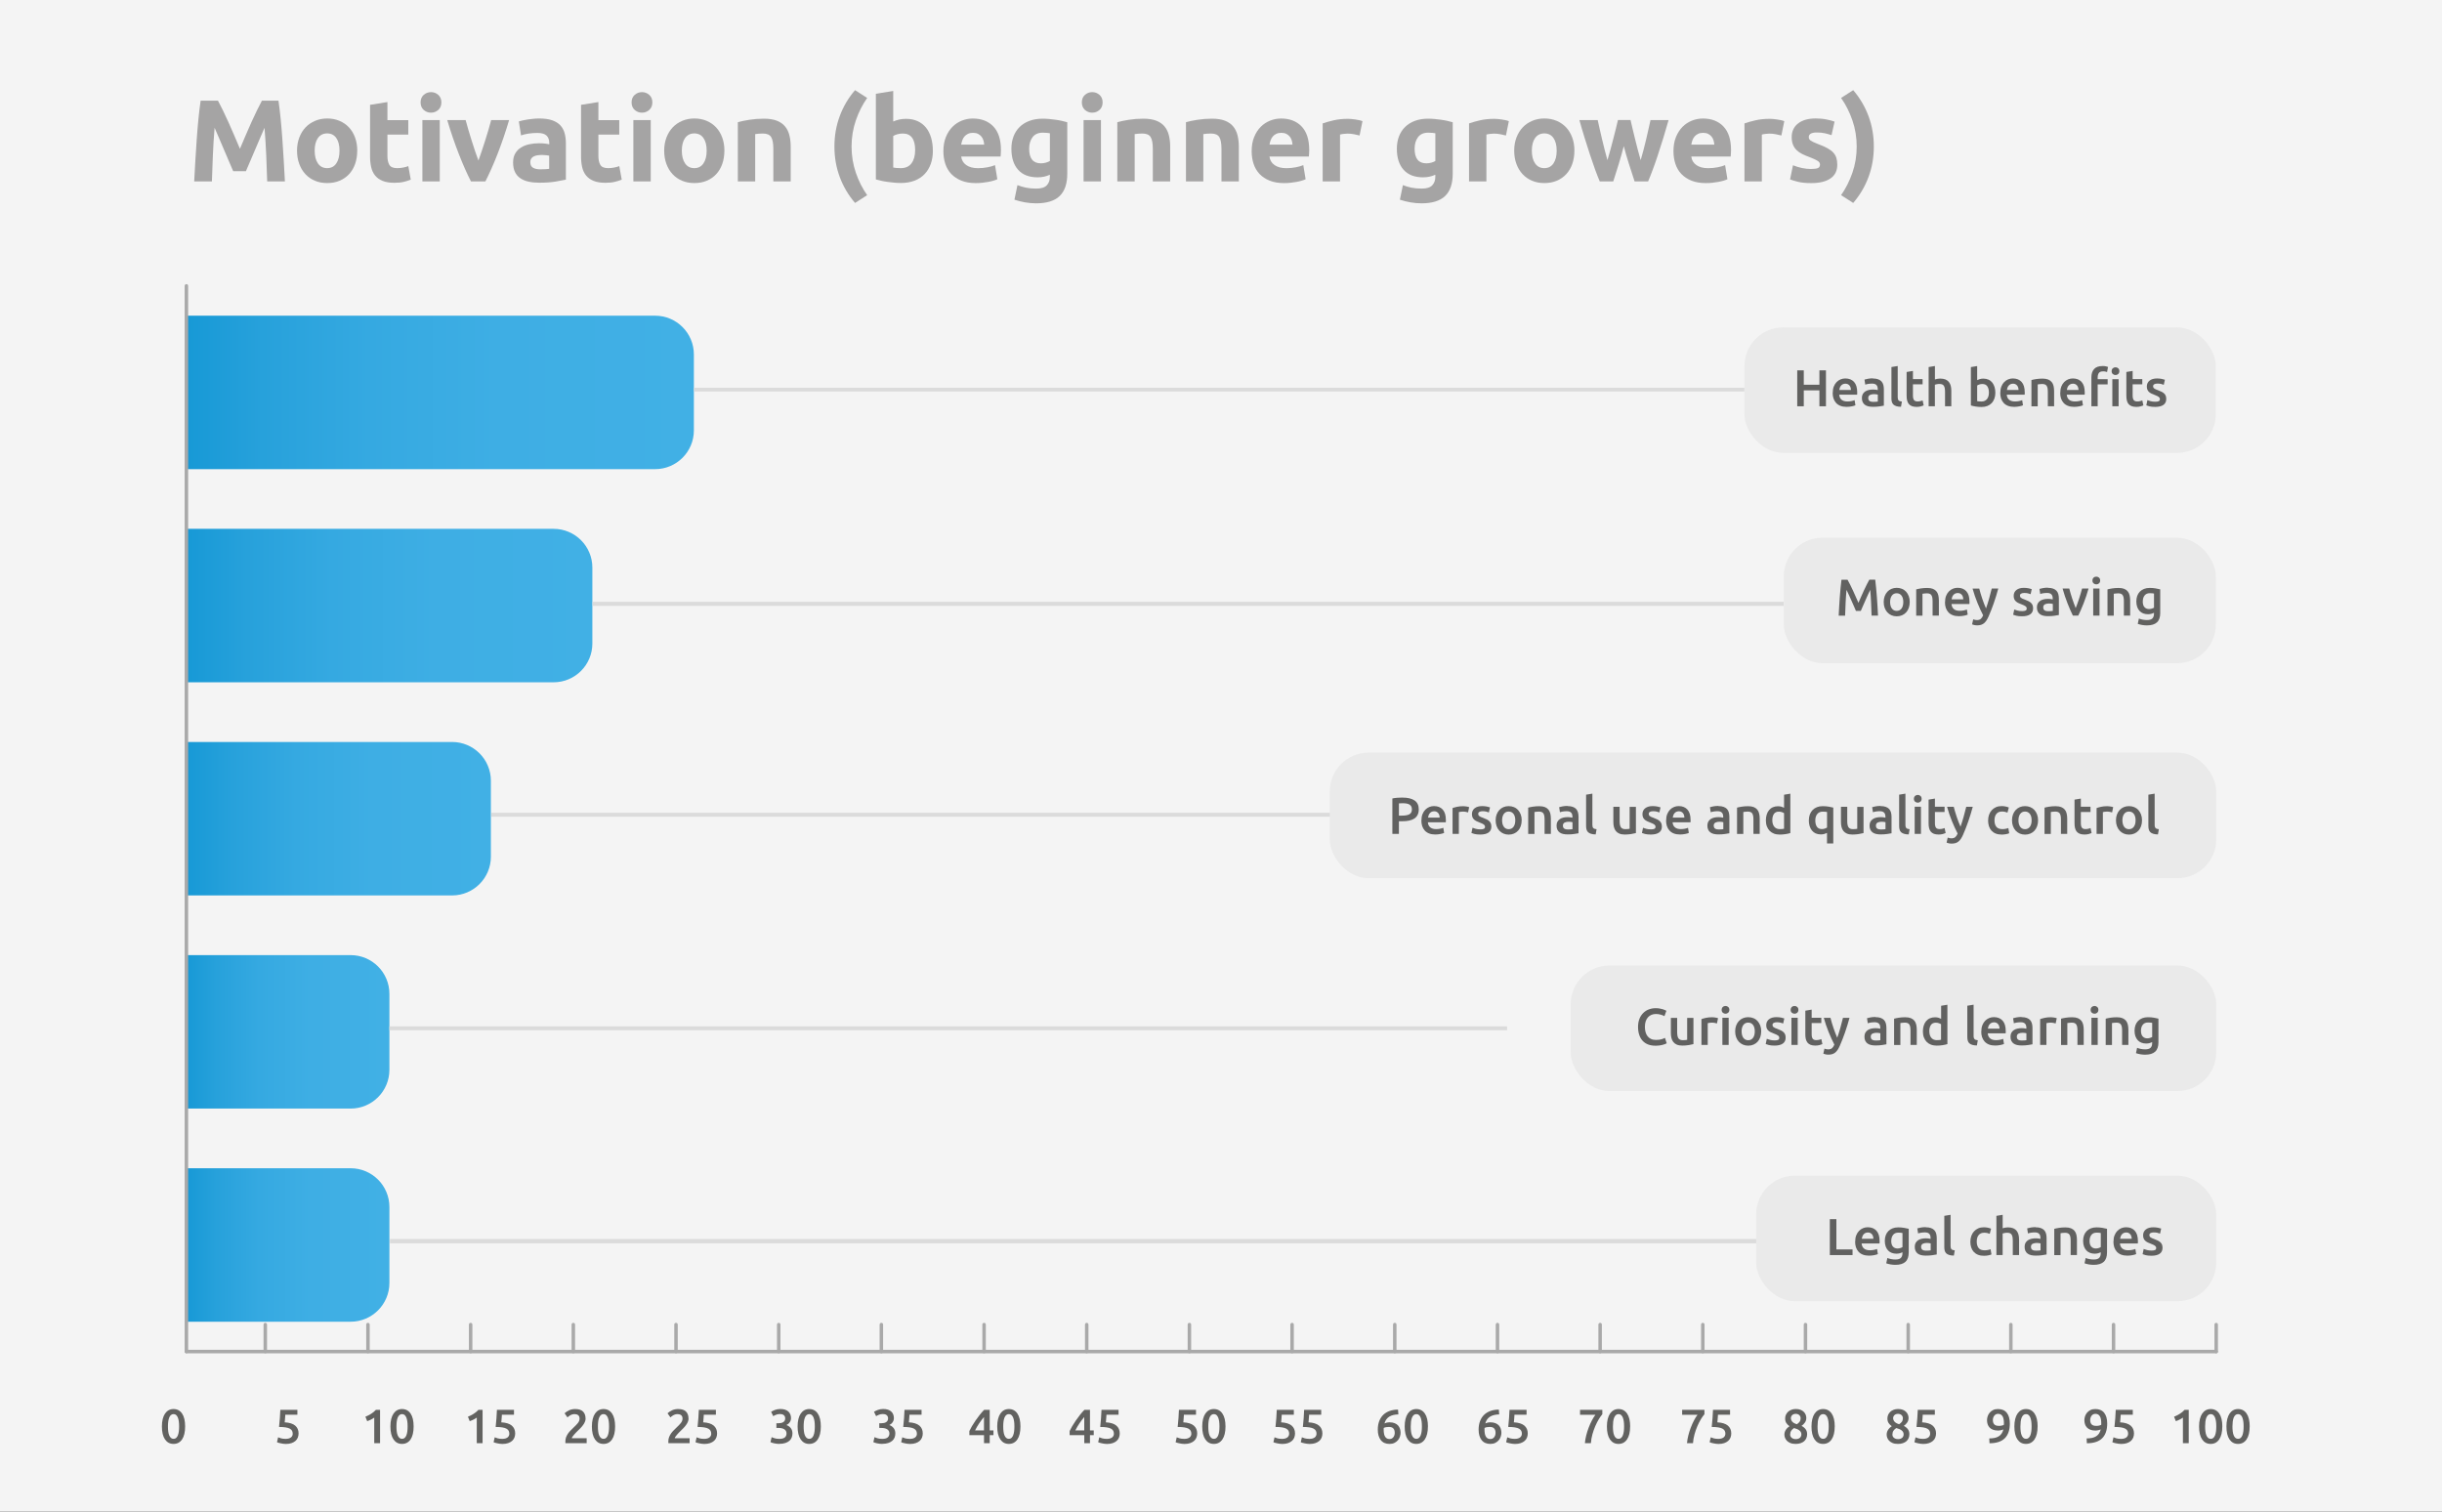 <?xml version="1.0" encoding="UTF-8"?>
<svg id="_Слой_1" data-name="Слой 1" xmlns="http://www.w3.org/2000/svg" width="630" height="390" xmlns:xlink="http://www.w3.org/1999/xlink" viewBox="0 0 630 390">
  <rect x="0" y="0" width="630" height="390" fill="#333333" stroke="none"/>
  <defs>
    <style>
      .cls-1 {
        fill: #eaeaea;
      }

      .cls-2 {
        fill: #626260;
      }

      .cls-3 {
        fill: #f4f4f4;
      }

      .cls-4 {
        fill: url(#_Безымянный_градиент_78-2);
      }

      .cls-5 {
        fill: url(#_Безымянный_градиент_78-5);
      }

      .cls-6 {
        fill: url(#_Безымянный_градиент_78-4);
      }

      .cls-7 {
        fill: url(#_Безымянный_градиент_78-3);
      }

      .cls-8 {
        fill: #616160;
      }

      .cls-9 {
        fill: #a5a4a4;
      }

      .cls-10 {
        fill: #dbdbdb;
      }

      .cls-11 {
        fill: #a9a9a9;
      }

      .cls-12 {
        fill: url(#_Безымянный_градиент_78);
      }
    </style>
    <linearGradient id="_Безымянный_градиент_78" data-name="Безымянный градиент 78" x1="48.09" y1="101.24" x2="179.01" y2="101.24" gradientUnits="userSpaceOnUse">
      <stop offset="0" stop-color="#1799d6"/>
      <stop offset=".15" stop-color="#27a1db"/>
      <stop offset=".36" stop-color="#35a9e1"/>
      <stop offset=".61" stop-color="#3eaee4"/>
      <stop offset="1" stop-color="#41b0e5"/>
    </linearGradient>
    <linearGradient id="_Безымянный_градиент_78-2" data-name="Безымянный градиент 78" y1="156.23" x2="152.82" y2="156.23" xlink:href="#_Безымянный_градиент_78"/>
    <linearGradient id="_Безымянный_градиент_78-3" data-name="Безымянный градиент 78" y1="211.22" x2="126.64" y2="211.22" xlink:href="#_Безымянный_градиент_78"/>
    <linearGradient id="_Безымянный_градиент_78-4" data-name="Безымянный градиент 78" y1="266.21" x2="100.46" y2="266.21" xlink:href="#_Безымянный_градиент_78"/>
    <linearGradient id="_Безымянный_градиент_78-5" data-name="Безымянный градиент 78" y1="321.21" x2="100.46" y2="321.21" xlink:href="#_Безымянный_градиент_78"/>
  </defs>
  <rect class="cls-1" x="450.04" y="84.32" width="121.8" height="32.39" rx="10" ry="10"/>
  <rect class="cls-3" width="630" height="390"/>
  <g>
    <path class="cls-9" d="M56.23,25.97c.36.66.78,1.48,1.25,2.45.47.97.96,2.03,1.48,3.16.51,1.13,1.02,2.29,1.52,3.47.5,1.18.97,2.29,1.42,3.34.44-1.04.91-2.15,1.42-3.34.5-1.18,1.01-2.34,1.52-3.47.51-1.13,1-2.18,1.48-3.16.47-.97.89-1.79,1.25-2.45h4.27c.2,1.38.39,2.93.56,4.65.17,1.71.32,3.5.45,5.35.13,1.85.25,3.71.36,5.58.11,1.86.21,3.62.29,5.26h-4.57c-.06-2.02-.14-4.23-.24-6.62-.1-2.39-.25-4.79-.45-7.22-.36.84-.76,1.77-1.21,2.8-.44,1.02-.88,2.04-1.31,3.07-.43,1.02-.85,2-1.25,2.93-.4.93-.74,1.73-1.03,2.39h-3.28c-.28-.66-.62-1.46-1.03-2.39-.4-.93-.82-1.91-1.25-2.93-.43-1.02-.87-2.04-1.31-3.07-.44-1.02-.84-1.96-1.21-2.8-.2,2.43-.35,4.83-.45,7.22-.1,2.39-.18,4.59-.24,6.62h-4.57c.08-1.64.18-3.4.29-5.26.11-1.86.23-3.72.36-5.58.13-1.85.28-3.64.45-5.35.17-1.71.36-3.26.56-4.65h4.48Z"/>
    <path class="cls-9" d="M92.16,38.87c0,1.24-.18,2.38-.54,3.41s-.88,1.91-1.56,2.65c-.68.73-1.5,1.3-2.45,1.7-.95.4-2.02.6-3.2.6s-2.22-.2-3.17-.6c-.95-.4-1.77-.97-2.45-1.7-.68-.73-1.21-1.61-1.59-2.65s-.57-2.17-.57-3.41.2-2.38.59-3.4.93-1.89,1.62-2.62c.69-.72,1.51-1.28,2.47-1.68.95-.4,1.99-.6,3.11-.6s2.19.2,3.14.6c.95.4,1.77.96,2.45,1.68s1.21,1.59,1.59,2.62.57,2.16.57,3.4ZM87.59,38.87c0-1.38-.28-2.47-.83-3.26-.55-.79-1.34-1.19-2.36-1.19s-1.81.4-2.38,1.19c-.56.79-.84,1.88-.84,3.26s.28,2.48.84,3.29c.56.81,1.35,1.22,2.38,1.22s1.81-.41,2.36-1.22c.55-.81.83-1.91.83-3.29Z"/>
    <path class="cls-9" d="M95.47,27.05l4.48-.72v4.66h5.38v3.73h-5.38v5.56c0,.94.17,1.69.5,2.26.33.56,1,.84,2,.84.48,0,.98-.04,1.49-.14.51-.09.98-.21,1.4-.38l.63,3.49c-.54.22-1.14.41-1.8.57s-1.47.24-2.44.24c-1.22,0-2.24-.17-3.04-.5-.8-.33-1.44-.79-1.92-1.38-.48-.59-.82-1.31-1.01-2.15-.19-.84-.29-1.77-.29-2.8v-13.29Z"/>
    <path class="cls-9" d="M113.87,26.42c0,.82-.27,1.47-.8,1.94-.53.47-1.16.71-1.88.71s-1.35-.24-1.88-.71c-.53-.47-.8-1.12-.8-1.94s.27-1.47.8-1.94c.53-.47,1.16-.71,1.88-.71s1.35.24,1.88.71c.53.47.8,1.12.8,1.94ZM113.45,46.8h-4.48v-15.82h4.48v15.82Z"/>
    <path class="cls-9" d="M121.5,46.8c-1.03-2-2.07-4.35-3.12-7.04s-2.06-5.61-3-8.78h4.75c.2.78.44,1.63.71,2.54.27.91.55,1.83.85,2.77.29.93.58,1.84.88,2.72.29.88.58,1.68.86,2.41.26-.72.54-1.52.84-2.41.3-.88.6-1.79.89-2.72.29-.93.57-1.85.85-2.77.27-.91.51-1.76.71-2.54h4.63c-.95,3.17-1.95,6.09-3,8.78s-2.1,5.03-3.12,7.04h-3.72Z"/>
    <path class="cls-9" d="M139.1,30.57c1.32,0,2.43.15,3.31.45.88.3,1.59.73,2.12,1.29s.91,1.24,1.13,2.04c.22.8.33,1.69.33,2.68v9.32c-.64.14-1.53.31-2.68.5s-2.53.29-4.15.29c-1.02,0-1.95-.09-2.78-.27-.83-.18-1.55-.48-2.15-.89-.6-.41-1.06-.95-1.38-1.61-.32-.66-.48-1.47-.48-2.44s.19-1.7.56-2.35c.37-.64.87-1.15,1.49-1.53.62-.38,1.33-.66,2.13-.83.8-.17,1.63-.26,2.5-.26.58,0,1.1.03,1.55.08.45.05.82.12,1.1.2v-.42c0-.76-.23-1.37-.69-1.83-.46-.46-1.26-.69-2.41-.69-.76,0-1.51.06-2.26.17-.74.11-1.38.27-1.92.47l-.57-3.61c.26-.08.59-.17.98-.26.39-.09.82-.17,1.28-.24.46-.07.95-.13,1.46-.18s1.03-.08,1.55-.08ZM139.46,43.68c.44,0,.86,0,1.26-.03.4-.02.72-.05.96-.09v-3.4c-.18-.04-.45-.08-.81-.12s-.69-.06-.99-.06c-.42,0-.82.03-1.19.08-.37.05-.7.15-.98.29-.28.14-.5.33-.66.57-.16.24-.24.54-.24.9,0,.7.24,1.19.71,1.46.47.27,1.12.41,1.94.41Z"/>
    <path class="cls-9" d="M149.9,27.05l4.48-.72v4.66h5.38v3.73h-5.38v5.56c0,.94.17,1.69.5,2.26.33.56,1,.84,2,.84.48,0,.98-.04,1.49-.14.51-.09.98-.21,1.4-.38l.63,3.49c-.54.22-1.14.41-1.8.57s-1.47.24-2.44.24c-1.22,0-2.24-.17-3.04-.5-.8-.33-1.44-.79-1.92-1.38-.48-.59-.82-1.31-1.01-2.15-.19-.84-.29-1.77-.29-2.8v-13.29Z"/>
    <path class="cls-9" d="M168.3,26.42c0,.82-.27,1.47-.8,1.94-.53.47-1.16.71-1.88.71s-1.35-.24-1.88-.71c-.53-.47-.8-1.12-.8-1.94s.27-1.47.8-1.94c.53-.47,1.16-.71,1.88-.71s1.35.24,1.88.71c.53.47.8,1.12.8,1.94ZM167.88,46.8h-4.48v-15.82h4.48v15.82Z"/>
    <path class="cls-9" d="M186.88,38.87c0,1.24-.18,2.38-.54,3.41s-.88,1.91-1.56,2.65c-.68.73-1.5,1.3-2.45,1.7-.95.4-2.02.6-3.2.6s-2.22-.2-3.17-.6c-.95-.4-1.77-.97-2.45-1.7-.68-.73-1.21-1.61-1.59-2.65s-.57-2.17-.57-3.41.2-2.38.59-3.4.93-1.89,1.62-2.62c.69-.72,1.51-1.28,2.47-1.68.95-.4,1.99-.6,3.11-.6s2.19.2,3.14.6c.95.4,1.77.96,2.45,1.68s1.21,1.59,1.59,2.62.57,2.16.57,3.4ZM182.31,38.87c0-1.38-.28-2.47-.83-3.26-.55-.79-1.34-1.19-2.36-1.19s-1.81.4-2.38,1.19c-.56.79-.84,1.88-.84,3.26s.28,2.48.84,3.29c.56.81,1.35,1.22,2.38,1.22s1.81-.41,2.36-1.22c.55-.81.83-1.91.83-3.29Z"/>
    <path class="cls-9" d="M190.34,31.53c.76-.22,1.74-.43,2.95-.62s2.47-.29,3.79-.29,2.46.18,3.35.53c.89.35,1.6.85,2.12,1.49.52.64.89,1.4,1.11,2.29.22.88.33,1.86.33,2.95v8.93h-4.48v-8.39c0-1.44-.19-2.47-.57-3.07-.38-.6-1.09-.9-2.13-.9-.32,0-.66.01-1.02.04s-.68.07-.96.11v12.21h-4.48v-15.28Z"/>
    <path class="cls-9" d="M219.69,37.81c0,2.37.37,4.62,1.11,6.77.74,2.15,1.71,4.07,2.92,5.77l-3.13,2.01c-1.7-1.98-3.02-4.21-3.94-6.67-.92-2.47-1.38-5.09-1.38-7.88s.46-5.41,1.38-7.88c.92-2.47,2.23-4.69,3.94-6.67l3.13,2.01c-1.2,1.7-2.18,3.63-2.92,5.77-.74,2.15-1.11,4.4-1.11,6.77Z"/>
    <path class="cls-9" d="M240.67,38.9c0,1.26-.19,2.41-.56,3.43-.37,1.02-.91,1.89-1.61,2.62-.7.72-1.56,1.28-2.59,1.67-1.02.39-2.19.59-3.49.59-.54,0-1.11-.03-1.7-.08-.59-.05-1.17-.12-1.74-.2s-1.12-.17-1.64-.29c-.52-.11-.98-.23-1.38-.35v-22.1l4.48-.72v7.88c.5-.22,1.02-.39,1.56-.51.54-.12,1.12-.18,1.74-.18,1.12,0,2.11.2,2.98.59.86.39,1.58.95,2.17,1.67.58.72,1.02,1.59,1.32,2.6.3,1.01.45,2.14.45,3.38ZM236.1,38.78c0-2.89-1.06-4.33-3.19-4.33-.46,0-.92.06-1.37.18-.45.12-.82.27-1.1.45v8.15c.22.04.5.08.84.11.34.03.71.04,1.11.04,1.22,0,2.15-.42,2.77-1.26.62-.84.93-1.96.93-3.34Z"/>
    <path class="cls-9" d="M243.38,39.02c0-1.4.22-2.63.65-3.68.43-1.05,1-1.93,1.7-2.63s1.51-1.23,2.42-1.59c.91-.36,1.85-.54,2.81-.54,2.24,0,4.02.69,5.32,2.06,1.3,1.37,1.95,3.39,1.95,6.06,0,.26-.01.55-.03.86s-.04.59-.06.83h-10.16c.1.92.53,1.65,1.29,2.19.76.54,1.78.81,3.07.81.82,0,1.63-.08,2.42-.23.79-.15,1.44-.34,1.94-.56l.6,3.64c-.24.12-.56.24-.96.36-.4.12-.85.23-1.34.32-.49.09-1.02.17-1.58.23-.56.06-1.12.09-1.68.09-1.42,0-2.66-.21-3.71-.63-1.05-.42-1.92-1-2.62-1.73-.69-.73-1.2-1.6-1.53-2.6-.33-1-.5-2.08-.5-3.25ZM253.9,37.3c-.02-.38-.09-.75-.2-1.11-.11-.36-.28-.68-.51-.96-.23-.28-.52-.51-.87-.69-.35-.18-.79-.27-1.31-.27s-.93.09-1.29.26-.66.4-.9.68c-.24.28-.43.61-.56.98-.13.37-.23.75-.29,1.13h5.92Z"/>
    <path class="cls-9" d="M275.34,44.82c0,2.59-.66,4.5-1.97,5.76s-3.34,1.88-6.09,1.88c-.96,0-1.92-.09-2.89-.26-.96-.17-1.85-.4-2.68-.68l.78-3.76c.7.28,1.44.5,2.21.66.77.16,1.65.24,2.63.24,1.28,0,2.19-.28,2.72-.84.53-.56.8-1.28.8-2.17v-.57c-.48.22-.98.39-1.49.5s-1.07.17-1.67.17c-2.19,0-3.86-.65-5.02-1.94-1.16-1.29-1.74-3.1-1.74-5.43,0-1.16.18-2.22.54-3.17s.89-1.77,1.58-2.45c.69-.68,1.54-1.21,2.54-1.58s2.14-.56,3.4-.56c.54,0,1.1.03,1.67.08.57.05,1.14.12,1.7.2s1.1.17,1.61.29.97.23,1.37.35v13.29ZM265.51,38.38c0,2.51,1.01,3.76,3.04,3.76.46,0,.89-.06,1.29-.18.4-.12.74-.26,1.02-.42v-7.16c-.22-.04-.48-.08-.78-.1-.3-.03-.65-.05-1.05-.05-1.18,0-2.06.39-2.65,1.17-.58.78-.87,1.77-.87,2.98Z"/>
    <path class="cls-9" d="M284.46,26.42c0,.82-.27,1.47-.8,1.94-.53.47-1.16.71-1.88.71s-1.35-.24-1.88-.71c-.53-.47-.8-1.12-.8-1.94s.27-1.47.8-1.94c.53-.47,1.16-.71,1.88-.71s1.35.24,1.88.71c.53.47.8,1.12.8,1.94ZM284.03,46.8h-4.48v-15.82h4.48v15.82Z"/>
    <path class="cls-9" d="M288.24,31.53c.76-.22,1.74-.43,2.95-.62s2.47-.29,3.79-.29,2.46.18,3.35.53c.89.35,1.6.85,2.12,1.49.52.64.89,1.4,1.11,2.29.22.88.33,1.86.33,2.95v8.93h-4.48v-8.39c0-1.44-.19-2.47-.57-3.07-.38-.6-1.09-.9-2.13-.9-.32,0-.66.01-1.02.04s-.68.07-.96.11v12.21h-4.48v-15.28Z"/>
    <path class="cls-9" d="M305.95,31.53c.76-.22,1.74-.43,2.95-.62s2.47-.29,3.79-.29,2.46.18,3.35.53c.89.35,1.6.85,2.12,1.49.52.64.89,1.4,1.11,2.29.22.88.33,1.86.33,2.95v8.93h-4.48v-8.39c0-1.44-.19-2.47-.57-3.07-.38-.6-1.09-.9-2.13-.9-.32,0-.66.01-1.02.04s-.68.07-.96.11v12.21h-4.48v-15.28Z"/>
    <path class="cls-9" d="M322.91,39.02c0-1.4.21-2.63.65-3.68.43-1.05,1-1.93,1.7-2.63.7-.7,1.51-1.23,2.42-1.59.91-.36,1.85-.54,2.81-.54,2.25,0,4.02.69,5.32,2.06,1.3,1.37,1.95,3.39,1.95,6.06,0,.26,0,.55-.03.86-.02.31-.04.59-.06.83h-10.16c.1.92.53,1.65,1.29,2.19.76.54,1.78.81,3.07.81.82,0,1.63-.08,2.42-.23s1.44-.34,1.94-.56l.6,3.64c-.24.12-.56.24-.96.36-.4.12-.85.23-1.34.32-.49.09-1.02.17-1.58.23-.56.06-1.12.09-1.68.09-1.42,0-2.66-.21-3.71-.63-1.05-.42-1.92-1-2.62-1.73-.69-.73-1.2-1.6-1.53-2.6-.33-1-.5-2.08-.5-3.25ZM333.44,37.3c-.02-.38-.08-.75-.2-1.11-.11-.36-.28-.68-.51-.96-.23-.28-.52-.51-.87-.69s-.79-.27-1.31-.27-.93.09-1.29.26c-.36.17-.66.4-.9.68-.24.28-.43.61-.56.98-.13.37-.23.75-.29,1.13h5.92Z"/>
    <path class="cls-9" d="M350.76,34.96c-.4-.1-.87-.21-1.41-.32s-1.12-.17-1.74-.17c-.28,0-.62.03-1.01.08-.39.05-.69.1-.89.17v12.09h-4.48v-14.97c.8-.28,1.75-.55,2.84-.8,1.09-.25,2.31-.38,3.65-.38.24,0,.53.02.87.04.34.03.68.07,1.02.12s.68.11,1.02.18c.34.07.63.16.87.26l-.75,3.7Z"/>
    <path class="cls-9" d="M374.78,44.82c0,2.59-.66,4.5-1.97,5.76-1.31,1.25-3.34,1.88-6.09,1.88-.96,0-1.92-.09-2.89-.26-.96-.17-1.85-.4-2.68-.68l.78-3.76c.7.28,1.44.5,2.21.66.77.16,1.65.24,2.63.24,1.28,0,2.19-.28,2.72-.84.53-.56.8-1.28.8-2.17v-.57c-.48.22-.98.39-1.49.5-.51.11-1.07.17-1.67.17-2.19,0-3.86-.65-5.02-1.94-1.16-1.29-1.74-3.1-1.74-5.43,0-1.16.18-2.22.54-3.17.36-.95.89-1.77,1.58-2.45.69-.68,1.54-1.21,2.54-1.58s2.13-.56,3.4-.56c.54,0,1.1.03,1.67.08.57.05,1.14.12,1.7.2s1.1.17,1.61.29c.51.11.97.23,1.37.35v13.29ZM364.95,38.38c0,2.51,1.01,3.76,3.04,3.76.46,0,.89-.06,1.29-.18.4-.12.74-.26,1.02-.42v-7.16c-.22-.04-.48-.08-.78-.1-.3-.03-.65-.05-1.05-.05-1.18,0-2.06.39-2.65,1.17-.58.78-.87,1.77-.87,2.98Z"/>
    <path class="cls-9" d="M388.52,34.96c-.4-.1-.87-.21-1.41-.32s-1.12-.17-1.74-.17c-.28,0-.62.03-1.01.08-.39.05-.69.1-.89.17v12.09h-4.48v-14.97c.8-.28,1.75-.55,2.84-.8,1.09-.25,2.31-.38,3.65-.38.24,0,.53.02.87.04.34.03.68.07,1.02.12s.68.11,1.02.18c.34.07.63.16.87.26l-.75,3.7Z"/>
    <path class="cls-9" d="M406.17,38.87c0,1.24-.18,2.38-.54,3.41-.36,1.03-.88,1.91-1.56,2.65-.68.73-1.5,1.3-2.45,1.7-.95.4-2.02.6-3.2.6s-2.22-.2-3.17-.6c-.95-.4-1.77-.97-2.45-1.7-.68-.73-1.21-1.61-1.59-2.65-.38-1.03-.57-2.17-.57-3.41s.2-2.38.59-3.4.93-1.89,1.62-2.62,1.51-1.28,2.47-1.68c.95-.4,1.99-.6,3.11-.6s2.19.2,3.14.6c.95.4,1.77.96,2.45,1.68.68.72,1.21,1.59,1.59,2.62.38,1.02.57,2.16.57,3.4ZM401.6,38.87c0-1.38-.28-2.47-.83-3.26-.55-.79-1.34-1.19-2.36-1.19s-1.81.4-2.38,1.19c-.56.79-.84,1.88-.84,3.26s.28,2.48.84,3.29c.56.81,1.35,1.22,2.38,1.22s1.81-.41,2.36-1.22c.55-.81.83-1.91.83-3.29Z"/>
    <path class="cls-9" d="M418.91,37.72c-.4,1.52-.83,3.04-1.28,4.54-.45,1.5-.93,3.02-1.43,4.54h-3.49c-.36-.84-.75-1.84-1.18-3.01-.42-1.16-.86-2.43-1.31-3.8s-.91-2.83-1.39-4.36-.93-3.08-1.37-4.65h4.72c.16.72.34,1.51.53,2.36.19.85.39,1.73.61,2.63.21.9.43,1.81.67,2.72s.47,1.79.71,2.63c.26-.88.52-1.78.77-2.71s.49-1.83.72-2.72c.23-.89.45-1.75.66-2.59.21-.83.4-1.61.56-2.33h3.25c.16.72.34,1.5.54,2.33.2.83.41,1.69.63,2.59.22.89.45,1.8.69,2.72s.49,1.82.75,2.71c.24-.84.48-1.72.73-2.63s.47-1.82.68-2.72.41-1.78.6-2.63c.19-.85.37-1.64.53-2.36h4.66c-.44,1.56-.9,3.11-1.37,4.65s-.94,2.99-1.39,4.36c-.45,1.37-.89,2.64-1.33,3.8-.43,1.16-.83,2.17-1.19,3.01h-3.49c-.5-1.52-.99-3.04-1.47-4.54-.48-1.5-.92-3.02-1.32-4.54Z"/>
    <path class="cls-9" d="M431.73,39.02c0-1.4.21-2.63.65-3.68.43-1.05,1-1.93,1.7-2.63.7-.7,1.51-1.23,2.42-1.59.91-.36,1.85-.54,2.81-.54,2.25,0,4.02.69,5.32,2.06,1.3,1.37,1.95,3.39,1.95,6.06,0,.26,0,.55-.03.86-.02.31-.04.59-.06.83h-10.16c.1.92.53,1.65,1.29,2.19.76.54,1.78.81,3.07.81.82,0,1.63-.08,2.42-.23s1.44-.34,1.94-.56l.6,3.64c-.24.12-.56.24-.96.36-.4.12-.85.23-1.34.32-.49.09-1.02.17-1.58.23-.56.06-1.12.09-1.68.09-1.42,0-2.66-.21-3.71-.63-1.05-.42-1.92-1-2.62-1.73-.69-.73-1.2-1.6-1.53-2.6-.33-1-.5-2.08-.5-3.25ZM442.26,37.3c-.02-.38-.08-.75-.2-1.11-.11-.36-.28-.68-.51-.96-.23-.28-.52-.51-.87-.69s-.79-.27-1.31-.27-.93.09-1.29.26c-.36.17-.66.4-.9.68-.24.28-.43.61-.56.98-.13.37-.23.75-.29,1.13h5.92Z"/>
    <path class="cls-9" d="M459.58,34.96c-.4-.1-.87-.21-1.41-.32s-1.12-.17-1.74-.17c-.28,0-.62.03-1.01.08-.39.05-.69.1-.89.17v12.09h-4.48v-14.97c.8-.28,1.75-.55,2.84-.8,1.09-.25,2.31-.38,3.65-.38.24,0,.53.02.87.04.34.03.68.07,1.02.12s.68.11,1.02.18c.34.07.63.16.87.26l-.75,3.7Z"/>
    <path class="cls-9" d="M467.28,43.59c.82,0,1.4-.08,1.74-.24.34-.16.51-.47.51-.93,0-.36-.22-.68-.66-.95-.44-.27-1.11-.58-2.01-.92-.7-.26-1.34-.53-1.91-.81-.57-.28-1.06-.62-1.46-1.01-.4-.39-.71-.86-.93-1.4-.22-.54-.33-1.19-.33-1.96,0-1.48.55-2.66,1.65-3.52s2.62-1.29,4.54-1.29c.96,0,1.88.08,2.77.26.88.17,1.58.36,2.1.56l-.78,3.49c-.52-.18-1.09-.34-1.7-.48-.61-.14-1.3-.21-2.06-.21-1.4,0-2.11.39-2.11,1.17,0,.18.03.34.09.48.06.14.18.28.36.41.18.13.43.27.74.42s.71.32,1.19.5c.98.36,1.79.72,2.44,1.08s1.15.74,1.52,1.15c.37.41.63.87.78,1.37s.23,1.08.23,1.74c0,1.56-.59,2.74-1.76,3.54s-2.83,1.2-4.98,1.2c-1.4,0-2.57-.12-3.5-.36-.93-.24-1.58-.44-1.94-.6l.75-3.64c.76.3,1.54.54,2.34.71.8.17,1.59.25,2.38.25Z"/>
    <path class="cls-9" d="M479,37.81c0-2.36-.37-4.62-1.11-6.77-.74-2.14-1.71-4.07-2.92-5.77l3.13-2.01c1.7,1.98,3.02,4.21,3.94,6.67.92,2.47,1.38,5.09,1.38,7.88s-.46,5.41-1.38,7.88c-.92,2.47-2.24,4.69-3.94,6.67l-3.13-2.01c1.2-1.7,2.17-3.63,2.92-5.77.74-2.14,1.11-4.4,1.11-6.77Z"/>
  </g>
  <path class="cls-11" d="M571.75,349.15H48.09c-.25,0-.45-.2-.45-.45s.2-.45.45-.45h523.66c.25,0,.45.2.45.45s-.2.45-.45.45Z"/>
  <g>
    <path class="cls-11" d="M68.44,349.15c-.25,0-.45-.2-.45-.45v-6.96c0-.25.2-.45.45-.45s.45.2.45.45v6.96c0,.25-.2.45-.45.45Z"/>
    <path class="cls-11" d="M94.93,349.15c-.25,0-.45-.2-.45-.45v-6.96c0-.25.2-.45.45-.45s.45.2.45.45v6.96c0,.25-.2.45-.45.45Z"/>
    <path class="cls-11" d="M121.42,349.15c-.25,0-.45-.2-.45-.45v-6.96c0-.25.2-.45.45-.45s.45.2.45.45v6.96c0,.25-.2.45-.45.45Z"/>
    <path class="cls-11" d="M147.91,349.15c-.25,0-.45-.2-.45-.45v-6.96c0-.25.2-.45.45-.45s.45.2.45.45v6.96c0,.25-.2.45-.45.45Z"/>
    <path class="cls-11" d="M174.4,349.15c-.25,0-.45-.2-.45-.45v-6.96c0-.25.2-.45.45-.45s.45.2.45.45v6.96c0,.25-.2.45-.45.45Z"/>
    <path class="cls-11" d="M200.9,349.15c-.25,0-.45-.2-.45-.45v-6.96c0-.25.2-.45.45-.45s.45.2.45.45v6.96c0,.25-.2.45-.45.45Z"/>
    <path class="cls-11" d="M227.38,349.15c-.25,0-.45-.2-.45-.45v-6.96c0-.25.2-.45.45-.45s.45.2.45.45v6.96c0,.25-.2.45-.45.45Z"/>
    <path class="cls-11" d="M253.88,349.15c-.25,0-.45-.2-.45-.45v-6.96c0-.25.2-.45.45-.45s.45.2.45.45v6.96c0,.25-.2.45-.45.45Z"/>
    <path class="cls-11" d="M280.36,349.15c-.25,0-.45-.2-.45-.45v-6.96c0-.25.2-.45.45-.45s.45.2.45.45v6.96c0,.25-.2.45-.45.45Z"/>
    <path class="cls-11" d="M306.85,349.15c-.25,0-.45-.2-.45-.45v-6.96c0-.25.2-.45.45-.45s.45.2.45.45v6.96c0,.25-.2.45-.45.45Z"/>
    <path class="cls-11" d="M333.34,349.15c-.25,0-.45-.2-.45-.45v-6.96c0-.25.2-.45.45-.45s.45.2.45.45v6.96c0,.25-.2.45-.45.45Z"/>
    <path class="cls-11" d="M359.83,349.15c-.25,0-.45-.2-.45-.45v-6.96c0-.25.2-.45.45-.45s.45.2.45.45v6.96c0,.25-.2.45-.45.45Z"/>
    <path class="cls-11" d="M386.33,349.15c-.25,0-.45-.2-.45-.45v-6.96c0-.25.2-.45.45-.45s.45.2.45.45v6.96c0,.25-.2.45-.45.45Z"/>
    <path class="cls-11" d="M412.81,349.15c-.25,0-.45-.2-.45-.45v-6.96c0-.25.2-.45.45-.45s.45.2.45.45v6.96c0,.25-.2.45-.45.45Z"/>
    <path class="cls-11" d="M439.3,349.15c-.25,0-.45-.2-.45-.45v-6.96c0-.25.2-.45.45-.45s.45.2.45.45v6.96c0,.25-.2.45-.45.45Z"/>
    <path class="cls-11" d="M465.79,349.15c-.25,0-.45-.2-.45-.45v-6.96c0-.25.2-.45.45-.45s.45.2.45.45v6.96c0,.25-.2.45-.45.45Z"/>
    <path class="cls-11" d="M492.29,349.15c-.25,0-.45-.2-.45-.45v-6.96c0-.25.2-.45.45-.45s.45.2.45.45v6.96c0,.25-.2.45-.45.45Z"/>
    <path class="cls-11" d="M518.77,349.15c-.25,0-.45-.2-.45-.45v-6.96c0-.25.2-.45.45-.45s.45.2.45.45v6.96c0,.25-.2.45-.45.45Z"/>
    <path class="cls-11" d="M545.26,349.15c-.25,0-.45-.2-.45-.45v-6.96c0-.25.2-.45.45-.45s.45.2.45.45v6.96c0,.25-.2.45-.45.45Z"/>
    <path class="cls-11" d="M571.75,349.15c-.25,0-.45-.2-.45-.45v-6.96c0-.25.2-.45.45-.45s.45.2.45.45v6.96c0,.25-.2.45-.45.45Z"/>
  </g>
  <g>
    <path class="cls-12" d="M48.09,81.45h120.92c5.52,0,10,4.48,10,10v19.59c0,5.52-4.48,10-10,10H48.09v-39.59Z"/>
    <path class="cls-4" d="M48.09,136.44h94.73c5.52,0,10,4.48,10,10v19.59c0,5.52-4.48,10-10,10H48.09v-39.59Z"/>
    <path class="cls-7" d="M48.09,191.43h68.55c5.52,0,10,4.48,10,10v19.59c0,5.52-4.48,10-10,10H48.09v-39.59Z"/>
    <path class="cls-6" d="M48.09,246.42h42.37c5.52,0,10,4.48,10,10v19.59c0,5.52-4.48,10-10,10h-42.37v-39.59Z"/>
    <path class="cls-5" d="M48.09,301.41h42.37c5.52,0,10,4.48,10,10v19.59c0,5.52-4.48,10-10,10h-42.37v-39.59Z"/>
  </g>
  <path class="cls-2" d="M47.76,368.03c0,1.45-.27,2.56-.79,3.34-.53.77-1.26,1.16-2.2,1.16s-1.67-.39-2.2-1.16c-.53-.77-.8-1.89-.8-3.34,0-.72.07-1.36.21-1.92.14-.56.34-1.03.6-1.41.26-.38.58-.67.94-.87.37-.2.79-.3,1.25-.3.94,0,1.67.39,2.2,1.16.53.77.79,1.89.79,3.34ZM46.21,368.03c0-.45-.02-.87-.07-1.25s-.13-.73-.24-1.01-.26-.51-.44-.68c-.18-.17-.41-.25-.68-.25s-.5.08-.69.25c-.19.17-.34.39-.45.68s-.19.62-.24,1.01-.07.81-.07,1.25.02.87.07,1.25.12.73.24,1.01.26.51.45.68c.19.17.42.25.69.25s.5-.08.68-.25c.18-.17.33-.39.44-.68s.19-.62.24-1.01.07-.81.07-1.25Z"/>
  <path class="cls-2" d="M75.51,369.88c0-.27-.05-.52-.16-.73s-.3-.4-.57-.55c-.27-.15-.63-.26-1.08-.33-.45-.08-1.02-.11-1.71-.11.09-.79.16-1.55.21-2.27.05-.72.09-1.43.12-2.16h4.4v1.27h-3.12c0,.14-.02.3-.03.48-.01.18-.02.36-.04.54-.01.18-.03.36-.04.52-.02.17-.03.31-.05.42,1.23.07,2.13.35,2.71.84.58.49.88,1.17.88,2.02,0,.39-.07.75-.2,1.08-.13.33-.34.62-.61.86s-.62.43-1.03.57c-.41.14-.9.21-1.45.21-.22,0-.45-.02-.68-.05s-.45-.07-.66-.12c-.21-.04-.4-.09-.57-.14-.17-.05-.29-.1-.37-.14l.29-1.27c.17.08.42.17.75.27.33.09.73.14,1.2.14.32,0,.6-.04.83-.11s.42-.17.57-.29c.14-.12.25-.27.32-.43.07-.16.1-.33.1-.52Z"/>
  <g>
    <path class="cls-2" d="M94.25,365.52c.48-.19.96-.43,1.45-.73.48-.3.91-.65,1.29-1.06h1.06v8.61h-1.5v-6.6c-.22.17-.51.34-.84.51-.34.17-.67.3-.98.41l-.46-1.14Z"/>
    <path class="cls-2" d="M106.71,368.03c0,1.45-.27,2.56-.79,3.34-.53.77-1.26,1.16-2.2,1.16s-1.67-.39-2.2-1.16c-.53-.77-.8-1.89-.8-3.34,0-.72.07-1.36.21-1.92.14-.56.34-1.03.6-1.41.26-.38.58-.67.94-.87.37-.2.79-.3,1.25-.3.94,0,1.67.39,2.2,1.16.53.77.79,1.89.79,3.34ZM105.16,368.03c0-.45-.02-.87-.07-1.25s-.13-.73-.24-1.01-.26-.51-.44-.68c-.18-.17-.41-.25-.68-.25s-.5.08-.69.25c-.19.17-.34.39-.45.68s-.19.62-.24,1.01-.07.81-.07,1.25.02.87.07,1.25.12.73.24,1.01.26.51.45.68c.19.17.42.25.69.25s.5-.08.68-.25c.18-.17.33-.39.44-.68s.19-.62.24-1.01.07-.81.07-1.25Z"/>
  </g>
  <g>
    <path class="cls-2" d="M120.7,365.52c.48-.19.96-.43,1.45-.73.48-.3.91-.65,1.29-1.06h1.06v8.61h-1.5v-6.6c-.22.17-.51.34-.84.51-.34.17-.67.3-.98.41l-.46-1.14Z"/>
    <path class="cls-2" d="M131.39,369.88c0-.27-.05-.52-.16-.73s-.3-.4-.57-.55c-.27-.15-.63-.26-1.08-.33-.45-.08-1.02-.11-1.71-.11.09-.79.16-1.55.21-2.27.05-.72.09-1.43.12-2.16h4.4v1.27h-3.12c0,.14-.02.3-.03.48-.01.18-.02.36-.04.54-.01.18-.03.36-.04.52-.02.17-.03.31-.05.42,1.23.07,2.13.35,2.71.84.58.49.88,1.17.88,2.02,0,.39-.07.75-.2,1.08-.13.33-.34.62-.61.86s-.62.43-1.03.57c-.41.14-.9.21-1.45.21-.22,0-.45-.02-.68-.05s-.45-.07-.66-.12c-.21-.04-.4-.09-.57-.14-.17-.05-.29-.1-.37-.14l.29-1.27c.17.08.42.17.75.27.33.09.73.14,1.2.14.32,0,.6-.04.83-.11s.42-.17.57-.29c.14-.12.25-.27.32-.43.07-.16.1-.33.1-.52Z"/>
  </g>
  <g>
    <path class="cls-2" d="M151.08,365.97c0,.3-.06.59-.19.88-.12.29-.28.56-.48.83-.19.27-.42.53-.66.78s-.5.5-.75.74c-.13.12-.28.27-.45.45s-.32.35-.47.52c-.15.17-.28.34-.39.5-.11.16-.17.3-.17.4h3.83v1.27h-5.48c0-.07-.01-.15-.01-.24v-.22c0-.4.06-.76.19-1.1.13-.33.3-.65.5-.94s.44-.56.7-.82.51-.51.77-.76c.2-.19.39-.38.57-.56.18-.18.34-.36.48-.54.14-.18.25-.36.33-.55.08-.19.12-.38.12-.58,0-.43-.12-.74-.37-.92-.25-.18-.55-.27-.91-.27-.23,0-.45.03-.65.1s-.38.14-.53.24c-.15.09-.29.18-.4.28-.12.09-.2.17-.26.23l-.75-1.06c.35-.33.76-.6,1.22-.8.47-.2.97-.3,1.51-.3.92,0,1.6.22,2.03.65.43.43.65,1.03.65,1.78Z"/>
    <path class="cls-2" d="M158.69,368.03c0,1.45-.27,2.56-.79,3.34-.53.77-1.26,1.16-2.2,1.16s-1.67-.39-2.2-1.16c-.53-.77-.8-1.89-.8-3.34,0-.72.07-1.36.21-1.92.14-.56.34-1.03.6-1.41.26-.38.58-.67.94-.87.37-.2.79-.3,1.25-.3.94,0,1.67.39,2.2,1.16.53.77.79,1.89.79,3.34ZM157.13,368.03c0-.45-.02-.87-.07-1.25s-.13-.73-.24-1.01-.26-.51-.44-.68c-.18-.17-.41-.25-.68-.25s-.5.08-.69.25c-.19.17-.34.39-.45.68s-.19.62-.24,1.01-.07.81-.07,1.25.02.87.07,1.25.12.73.24,1.01.26.51.45.68c.19.17.42.25.69.25s.5-.08.68-.25c.18-.17.33-.39.44-.68s.19-.62.24-1.01.07-.81.07-1.25Z"/>
  </g>
  <g>
    <path class="cls-2" d="M177.64,365.97c0,.3-.06.59-.19.88-.12.29-.28.56-.48.83-.19.27-.42.53-.66.78s-.5.5-.75.74c-.13.12-.28.27-.45.45s-.32.35-.47.52c-.15.17-.28.34-.39.5-.11.16-.17.3-.17.4h3.83v1.27h-5.48c0-.07-.01-.15-.01-.24v-.22c0-.4.06-.76.19-1.1.13-.33.3-.65.5-.94s.44-.56.7-.82.51-.51.77-.76c.2-.19.39-.38.57-.56.18-.18.34-.36.48-.54.14-.18.25-.36.33-.55.08-.19.12-.38.12-.58,0-.43-.12-.74-.37-.92-.25-.18-.55-.27-.91-.27-.23,0-.45.03-.65.1s-.38.14-.53.24c-.15.09-.29.18-.4.28-.12.09-.2.17-.26.23l-.75-1.06c.35-.33.76-.6,1.22-.8.47-.2.97-.3,1.51-.3.92,0,1.6.22,2.03.65.43.43.65,1.03.65,1.78Z"/>
    <path class="cls-2" d="M183.48,369.88c0-.27-.05-.52-.16-.73s-.3-.4-.57-.55c-.27-.15-.63-.26-1.08-.33-.45-.08-1.02-.11-1.71-.11.09-.79.16-1.55.21-2.27.05-.72.09-1.43.12-2.16h4.4v1.27h-3.12c0,.14-.02.3-.03.48-.01.18-.02.36-.04.54-.01.18-.03.36-.04.52-.02.17-.03.31-.05.42,1.23.07,2.13.35,2.71.84.58.49.88,1.17.88,2.02,0,.39-.07.75-.2,1.08-.13.33-.34.62-.61.86s-.62.43-1.03.57c-.41.14-.9.21-1.45.21-.22,0-.45-.02-.68-.05s-.45-.07-.66-.12c-.21-.04-.4-.09-.57-.14-.17-.05-.29-.1-.37-.14l.29-1.27c.17.08.42.17.75.27.33.09.73.14,1.2.14.32,0,.6-.04.83-.11s.42-.17.57-.29c.14-.12.25-.27.32-.43.07-.16.1-.33.1-.52Z"/>
  </g>
  <g>
    <path class="cls-2" d="M201.11,372.53c-.22,0-.45-.01-.69-.04-.24-.03-.46-.07-.67-.11-.21-.05-.4-.1-.58-.15-.17-.05-.31-.11-.4-.16l.3-1.28c.17.08.43.18.76.28.33.1.74.16,1.23.16.65,0,1.13-.13,1.42-.38.29-.25.43-.59.43-1.01,0-.27-.06-.5-.17-.68-.11-.18-.27-.33-.46-.44-.19-.11-.42-.19-.67-.24-.25-.05-.52-.07-.8-.07h-.51v-1.22h.62c.19,0,.38-.02.58-.06.19-.04.37-.1.53-.2.16-.09.29-.22.39-.38.1-.16.15-.36.15-.61,0-.2-.04-.37-.11-.51-.07-.14-.17-.26-.29-.35-.12-.09-.26-.16-.42-.2-.16-.04-.32-.06-.5-.06-.37,0-.7.06-.99.17-.29.11-.55.24-.77.38l-.55-1.12c.12-.07.26-.15.42-.24.17-.08.35-.16.55-.24.2-.08.42-.13.65-.18.23-.04.48-.07.73-.07.48,0,.89.06,1.24.17.35.12.64.28.86.49.23.21.4.46.51.75.11.29.17.6.17.94,0,.4-.11.75-.33,1.07-.22.32-.5.55-.85.72.45.16.82.42,1.11.78.29.36.44.83.44,1.4,0,.38-.07.74-.2,1.06-.13.33-.34.61-.61.84-.27.24-.62.42-1.04.56-.42.14-.92.21-1.5.21Z"/>
    <path class="cls-2" d="M211.76,368.03c0,1.45-.27,2.56-.79,3.34-.53.77-1.26,1.16-2.2,1.16s-1.67-.39-2.2-1.16c-.53-.77-.8-1.89-.8-3.34,0-.72.07-1.36.21-1.92.14-.56.34-1.03.6-1.41.26-.38.58-.67.94-.87.37-.2.79-.3,1.25-.3.94,0,1.67.39,2.2,1.16.53.77.79,1.89.79,3.34ZM210.21,368.03c0-.45-.02-.87-.07-1.25s-.13-.73-.24-1.01-.26-.51-.44-.68c-.18-.17-.41-.25-.68-.25s-.5.08-.69.25c-.19.17-.34.39-.45.68s-.19.62-.24,1.01-.07.81-.07,1.25.02.87.07,1.25.12.73.24,1.01.26.51.45.68c.19.17.42.25.69.25s.5-.08.68-.25c.18-.17.33-.39.44-.68s.19-.62.24-1.01.07-.81.07-1.25Z"/>
  </g>
  <g>
    <path class="cls-2" d="M227.65,372.53c-.22,0-.45-.01-.69-.04-.24-.03-.46-.07-.67-.11-.21-.05-.4-.1-.58-.15-.17-.05-.31-.11-.4-.16l.3-1.28c.17.08.43.18.76.28.33.1.74.16,1.23.16.65,0,1.13-.13,1.42-.38.29-.25.43-.59.43-1.01,0-.27-.06-.5-.17-.68-.11-.18-.27-.33-.46-.44-.19-.11-.42-.19-.67-.24-.25-.05-.52-.07-.8-.07h-.51v-1.22h.62c.19,0,.38-.02.58-.06.19-.04.37-.1.53-.2.16-.09.29-.22.39-.38.1-.16.15-.36.15-.61,0-.2-.04-.37-.11-.51-.07-.14-.17-.26-.29-.35-.12-.09-.26-.16-.42-.2-.16-.04-.32-.06-.5-.06-.37,0-.7.06-.99.17-.29.11-.55.24-.77.38l-.55-1.12c.12-.07.26-.15.42-.24.17-.08.35-.16.55-.24.2-.08.42-.13.65-.18.23-.04.48-.07.73-.07.48,0,.89.06,1.24.17.35.12.64.28.86.49.23.21.4.46.51.75.11.29.17.6.17.94,0,.4-.11.75-.33,1.07-.22.32-.5.55-.85.72.45.16.82.42,1.11.78.29.36.44.83.44,1.4,0,.38-.07.74-.2,1.06-.13.33-.34.61-.61.84-.27.24-.62.42-1.04.56-.42.14-.92.21-1.5.21Z"/>
    <path class="cls-2" d="M236.54,369.88c0-.27-.05-.52-.16-.73s-.3-.4-.57-.55c-.27-.15-.63-.26-1.08-.33-.45-.08-1.02-.11-1.71-.11.09-.79.16-1.55.21-2.27.05-.72.09-1.43.12-2.16h4.4v1.27h-3.12c0,.14-.02.3-.03.48-.01.18-.02.36-.04.54-.01.18-.03.36-.04.52-.02.17-.03.31-.05.42,1.23.07,2.13.35,2.71.84.58.49.88,1.17.88,2.02,0,.39-.07.75-.2,1.08-.13.33-.34.62-.61.86s-.62.43-1.03.57c-.41.14-.9.21-1.45.21-.22,0-.45-.02-.68-.05s-.45-.07-.66-.12c-.21-.04-.4-.09-.57-.14-.17-.05-.29-.1-.37-.14l.29-1.27c.17.08.42.17.75.27.33.09.73.14,1.2.14.32,0,.6-.04.83-.11s.42-.17.57-.29c.14-.12.25-.27.32-.43.07-.16.1-.33.1-.52Z"/>
  </g>
  <g>
    <path class="cls-2" d="M255.33,363.73v5.32h.97v1.23h-.97v2.06h-1.47v-2.06h-3.78v-1.07c.17-.36.39-.78.66-1.25.28-.47.59-.96.93-1.45.34-.5.7-.99,1.08-1.47.38-.48.76-.92,1.14-1.3h1.43ZM253.86,365.58c-.2.24-.4.5-.62.77-.21.27-.42.56-.62.86-.2.3-.39.6-.57.91-.18.31-.35.62-.5.93h2.3v-3.47Z"/>
    <path class="cls-2" d="M263.26,368.03c0,1.45-.27,2.56-.79,3.34-.53.77-1.26,1.16-2.2,1.16s-1.67-.39-2.2-1.16c-.53-.77-.8-1.89-.8-3.34,0-.72.07-1.36.21-1.92.14-.56.34-1.03.6-1.41.26-.38.58-.67.94-.87.37-.2.79-.3,1.25-.3.94,0,1.67.39,2.2,1.16.53.77.79,1.89.79,3.34ZM261.7,368.03c0-.45-.02-.87-.07-1.25s-.13-.73-.24-1.01-.26-.51-.44-.68c-.18-.17-.41-.25-.68-.25s-.5.08-.69.25c-.19.17-.34.39-.45.68s-.19.62-.24,1.01-.07.81-.07,1.25.02.87.07,1.25.12.73.24,1.01.26.51.45.68c.19.17.42.25.69.25s.5-.08.68-.25c.18-.17.33-.39.44-.68s.19-.62.24-1.01.07-.81.07-1.25Z"/>
  </g>
  <g>
    <path class="cls-2" d="M281.2,363.73v5.32h.97v1.23h-.97v2.06h-1.47v-2.06h-3.78v-1.07c.17-.36.39-.78.66-1.25.28-.47.59-.96.93-1.45.34-.5.7-.99,1.08-1.47.38-.48.76-.92,1.14-1.3h1.43ZM279.73,365.58c-.2.24-.4.5-.62.77-.21.27-.42.56-.62.86-.2.3-.39.6-.57.91-.18.31-.35.62-.5.93h2.3v-3.47Z"/>
    <path class="cls-2" d="M287.36,369.88c0-.27-.05-.52-.16-.73s-.3-.4-.57-.55c-.27-.15-.63-.26-1.08-.33-.45-.08-1.02-.11-1.71-.11.09-.79.16-1.55.21-2.27.05-.72.09-1.43.12-2.16h4.4v1.27h-3.12c0,.14-.02.3-.03.48-.01.18-.02.36-.04.54-.01.18-.03.36-.04.52-.02.17-.03.31-.05.42,1.23.07,2.13.35,2.71.84.58.49.88,1.17.88,2.02,0,.39-.07.75-.2,1.08-.13.33-.34.62-.61.86s-.62.43-1.03.57c-.41.14-.9.21-1.45.21-.22,0-.45-.02-.68-.05s-.45-.07-.66-.12c-.21-.04-.4-.09-.57-.14-.17-.05-.29-.1-.37-.14l.29-1.27c.17.08.42.17.75.27.33.09.73.14,1.2.14.32,0,.6-.04.83-.11s.42-.17.57-.29c.14-.12.25-.27.32-.43.07-.16.1-.33.1-.52Z"/>
  </g>
  <g>
    <path class="cls-2" d="M307.34,369.88c0-.27-.05-.52-.16-.73s-.3-.4-.57-.55c-.27-.15-.63-.26-1.08-.33-.45-.08-1.02-.11-1.71-.11.09-.79.16-1.55.21-2.27.05-.72.09-1.43.12-2.16h4.4v1.27h-3.12c0,.14-.02.3-.03.48-.01.18-.02.36-.04.54-.01.18-.03.36-.04.52-.02.17-.03.31-.05.42,1.23.07,2.13.35,2.71.84.58.49.88,1.17.88,2.02,0,.39-.07.75-.2,1.08-.13.33-.34.62-.61.86s-.62.43-1.03.57c-.41.14-.9.21-1.45.21-.22,0-.45-.02-.68-.05s-.45-.07-.66-.12c-.21-.04-.4-.09-.57-.14-.17-.05-.29-.1-.37-.14l.29-1.27c.17.08.42.17.75.27.33.09.73.14,1.2.14.32,0,.6-.04.83-.11s.42-.17.57-.29c.14-.12.25-.27.32-.43.07-.16.1-.33.1-.52Z"/>
    <path class="cls-2" d="M316.16,368.03c0,1.45-.27,2.56-.8,3.34-.53.77-1.26,1.16-2.2,1.16s-1.67-.39-2.2-1.16c-.53-.77-.8-1.89-.8-3.34,0-.72.07-1.36.21-1.92.14-.56.34-1.03.6-1.41.26-.38.58-.67.94-.87.37-.2.79-.3,1.25-.3.94,0,1.67.39,2.2,1.16.53.77.8,1.89.8,3.34ZM314.6,368.03c0-.45-.02-.87-.07-1.25s-.13-.73-.24-1.01-.26-.51-.44-.68c-.18-.17-.41-.25-.68-.25s-.5.08-.69.25c-.19.17-.34.39-.45.68s-.19.62-.24,1.01-.07.81-.07,1.25.02.87.07,1.25.12.73.24,1.01.26.51.45.68c.19.17.42.25.69.25s.5-.08.68-.25c.18-.17.33-.39.44-.68s.19-.62.24-1.01.07-.81.07-1.25Z"/>
  </g>
  <g>
    <path class="cls-2" d="M332.58,369.88c0-.27-.05-.52-.16-.73-.11-.21-.3-.4-.57-.55-.27-.15-.63-.26-1.08-.33-.45-.08-1.02-.11-1.71-.11.09-.79.16-1.55.21-2.27.05-.72.09-1.43.12-2.16h4.4v1.27h-3.12c0,.14-.02.3-.03.48-.01.18-.03.36-.04.54-.01.18-.03.36-.04.52-.02.17-.03.31-.05.42,1.23.07,2.13.35,2.71.84.58.49.88,1.17.88,2.02,0,.39-.07.75-.2,1.08-.13.33-.33.62-.61.86s-.62.43-1.03.57-.9.21-1.45.21c-.22,0-.45-.02-.68-.05-.23-.03-.45-.07-.67-.12-.21-.04-.4-.09-.57-.14s-.29-.1-.37-.14l.29-1.27c.17.08.42.17.75.27.33.09.73.14,1.2.14.32,0,.6-.04.83-.11.23-.07.42-.17.57-.29.14-.12.25-.27.32-.43.07-.16.1-.33.1-.52Z"/>
    <path class="cls-2" d="M339.64,369.88c0-.27-.05-.52-.16-.73-.11-.21-.3-.4-.57-.55-.27-.15-.63-.26-1.08-.33-.45-.08-1.02-.11-1.71-.11.09-.79.16-1.55.21-2.27.05-.72.09-1.43.12-2.16h4.4v1.27h-3.12c0,.14-.02.3-.03.48-.01.18-.03.36-.04.54-.01.18-.03.36-.04.52-.02.17-.03.31-.05.42,1.23.07,2.13.35,2.71.84.58.49.88,1.17.88,2.02,0,.39-.07.75-.2,1.08-.13.33-.33.62-.61.86s-.62.43-1.03.57-.9.21-1.45.21c-.22,0-.45-.02-.68-.05-.23-.03-.45-.07-.67-.12-.21-.04-.4-.09-.57-.14s-.29-.1-.37-.14l.29-1.27c.17.08.42.17.75.27.33.09.73.14,1.2.14.32,0,.6-.04.83-.11.23-.07.42-.17.57-.29.14-.12.25-.27.32-.43.07-.16.1-.33.1-.52Z"/>
  </g>
  <g>
    <path class="cls-2" d="M358.49,366.96c.51,0,.95.07,1.31.22.36.15.65.34.88.59.22.25.39.54.49.86s.16.67.16,1.03c0,.32-.06.65-.17.99-.11.34-.29.65-.52.93-.24.28-.53.5-.89.68-.36.18-.78.27-1.27.27-.99,0-1.74-.33-2.25-.98s-.78-1.55-.78-2.69c0-.83.12-1.56.37-2.21.24-.64.59-1.18,1.04-1.62.45-.44,1-.77,1.64-1,.64-.23,1.37-.35,2.17-.35l.09,1.24c-.45,0-.87.06-1.25.14-.39.09-.74.22-1.04.4-.31.18-.57.42-.79.71-.22.29-.39.65-.5,1.07.41-.19.85-.29,1.33-.29ZM358.3,368.15c-.24,0-.47.02-.7.06s-.43.1-.61.19c0,.07-.01.14-.02.22,0,.08,0,.16,0,.23,0,.33.02.64.07.94.04.29.12.55.24.77.11.22.27.39.46.52.19.13.44.19.73.19.24,0,.45-.05.62-.15s.31-.23.42-.38c.11-.16.19-.33.24-.52s.07-.37.07-.54c0-.5-.12-.88-.36-1.14-.24-.26-.62-.39-1.14-.39Z"/>
    <path class="cls-2" d="M368.38,368.03c0,1.45-.27,2.56-.8,3.34-.53.77-1.26,1.16-2.2,1.16s-1.67-.39-2.2-1.16-.79-1.89-.79-3.34c0-.72.07-1.36.21-1.92.14-.56.34-1.03.6-1.41s.58-.67.94-.87c.37-.2.78-.3,1.25-.3.94,0,1.67.39,2.2,1.16.53.77.8,1.89.8,3.34ZM366.83,368.03c0-.45-.02-.87-.07-1.25s-.13-.73-.24-1.01c-.11-.29-.26-.51-.44-.68-.18-.17-.41-.25-.68-.25s-.5.08-.69.25c-.19.17-.33.39-.45.68-.11.29-.19.62-.24,1.01-.04.39-.07.81-.07,1.25s.02.87.07,1.25c.05.39.12.73.24,1.01.11.29.26.51.45.68.19.17.42.25.69.25s.5-.08.68-.25c.18-.17.33-.39.44-.68.11-.29.19-.62.24-1.01s.07-.81.07-1.25Z"/>
  </g>
  <g>
    <path class="cls-2" d="M384.5,366.96c.51,0,.95.07,1.31.22.36.15.65.34.88.59.22.25.39.54.49.86s.16.67.16,1.03c0,.32-.06.65-.17.99-.11.34-.29.65-.52.93-.24.28-.53.5-.89.68-.36.18-.78.27-1.27.27-.99,0-1.74-.33-2.25-.98s-.78-1.55-.78-2.69c0-.83.12-1.56.37-2.21.24-.64.59-1.18,1.04-1.62.45-.44,1-.77,1.64-1,.64-.23,1.37-.35,2.17-.35l.09,1.24c-.45,0-.87.06-1.25.14-.39.09-.74.22-1.04.4-.31.18-.57.42-.79.71-.22.29-.39.65-.5,1.07.41-.19.85-.29,1.33-.29ZM384.31,368.15c-.24,0-.47.02-.7.06s-.43.1-.61.19c0,.07-.01.14-.02.22,0,.08,0,.16,0,.23,0,.33.02.64.07.94.04.29.12.55.24.77.11.22.27.39.46.52.19.13.44.19.73.19.24,0,.45-.05.62-.15s.31-.23.42-.38c.11-.16.19-.33.24-.52s.07-.37.07-.54c0-.5-.12-.88-.36-1.14-.24-.26-.62-.39-1.14-.39Z"/>
    <path class="cls-2" d="M392.62,369.88c0-.27-.05-.52-.16-.73-.11-.21-.3-.4-.57-.55-.27-.15-.63-.26-1.08-.33-.45-.08-1.02-.11-1.71-.11.09-.79.16-1.55.21-2.27.05-.72.09-1.43.12-2.16h4.4v1.27h-3.12c0,.14-.02.3-.03.48-.01.18-.03.36-.04.54-.01.18-.03.36-.04.52-.02.17-.03.31-.05.42,1.23.07,2.13.35,2.71.84.58.49.88,1.17.88,2.02,0,.39-.07.75-.2,1.08-.13.33-.33.62-.61.86s-.62.43-1.03.57-.9.21-1.45.21c-.22,0-.45-.02-.68-.05-.23-.03-.45-.07-.67-.12-.21-.04-.4-.09-.57-.14s-.29-.1-.37-.14l.29-1.27c.17.08.42.17.75.27.33.09.73.14,1.2.14.32,0,.6-.04.83-.11.23-.07.42-.17.57-.29.14-.12.25-.27.32-.43.07-.16.1-.33.1-.52Z"/>
  </g>
  <g>
    <path class="cls-2" d="M408.88,372.34c.05-.63.16-1.29.34-1.99.17-.7.39-1.37.64-2.03s.53-1.28.83-1.85c.3-.58.6-1.06.9-1.45h-3.96v-1.29h5.75v1.14c-.27.31-.57.73-.89,1.25-.32.53-.63,1.13-.92,1.8-.29.67-.54,1.38-.75,2.14-.21.76-.34,1.52-.39,2.27h-1.54Z"/>
    <path class="cls-2" d="M420.55,368.03c0,1.45-.27,2.56-.8,3.34-.53.77-1.26,1.16-2.2,1.16s-1.67-.39-2.2-1.16-.79-1.89-.79-3.34c0-.72.07-1.36.21-1.92.14-.56.34-1.03.6-1.41s.58-.67.94-.87c.37-.2.78-.3,1.25-.3.94,0,1.67.39,2.2,1.16.53.77.8,1.89.8,3.34ZM418.99,368.03c0-.45-.02-.87-.07-1.25s-.13-.73-.24-1.01c-.11-.29-.26-.51-.44-.68-.18-.17-.41-.25-.68-.25s-.5.08-.69.25c-.19.17-.33.39-.45.68-.11.29-.19.62-.24,1.01-.04.39-.07.81-.07,1.25s.02.87.07,1.25c.05.39.12.73.24,1.01.11.29.26.51.45.68.19.17.42.25.69.25s.5-.08.68-.25c.18-.17.33-.39.44-.68.11-.29.19-.62.24-1.01s.07-.81.07-1.25Z"/>
  </g>
  <g>
    <path class="cls-2" d="M435.22,372.34c.05-.63.16-1.29.34-1.99.17-.7.39-1.37.64-2.03s.53-1.28.83-1.85c.3-.58.6-1.06.9-1.45h-3.96v-1.29h5.75v1.14c-.27.31-.57.73-.89,1.25-.32.53-.63,1.13-.92,1.8-.29.67-.54,1.38-.75,2.14-.21.76-.34,1.52-.39,2.27h-1.54Z"/>
    <path class="cls-2" d="M445.12,369.88c0-.27-.05-.52-.16-.73-.11-.21-.3-.4-.57-.55-.27-.15-.63-.26-1.08-.33-.45-.08-1.02-.11-1.71-.11.09-.79.16-1.55.21-2.27.05-.72.09-1.43.12-2.16h4.4v1.27h-3.12c0,.14-.02.3-.03.48-.01.18-.03.36-.04.54-.01.18-.03.36-.04.52-.02.17-.03.31-.05.42,1.23.07,2.13.35,2.71.84.58.49.88,1.17.88,2.02,0,.39-.07.75-.2,1.08-.13.33-.33.62-.61.86s-.62.43-1.03.57-.9.21-1.45.21c-.22,0-.45-.02-.68-.05-.23-.03-.45-.07-.67-.12-.21-.04-.4-.09-.57-.14s-.29-.1-.37-.14l.29-1.27c.17.08.42.17.75.27.33.09.73.14,1.2.14.32,0,.6-.04.83-.11.23-.07.42-.17.57-.29.14-.12.25-.27.32-.43.07-.16.1-.33.1-.52Z"/>
  </g>
  <g>
    <path class="cls-2" d="M466.21,370.03c0,.36-.06.69-.19.99-.12.31-.31.57-.56.8-.25.22-.56.4-.93.52-.37.12-.79.19-1.27.19-.56,0-1.03-.08-1.4-.24s-.67-.36-.89-.6c-.22-.24-.38-.5-.48-.78-.1-.28-.14-.54-.14-.79s.04-.48.11-.69.17-.41.29-.58c.12-.18.26-.34.42-.49.16-.15.32-.28.5-.4-.38-.26-.66-.55-.85-.86s-.28-.69-.28-1.14c0-.32.06-.63.19-.93.13-.29.31-.55.55-.78s.53-.4.87-.53c.34-.13.72-.2,1.13-.2.49,0,.91.07,1.25.21.34.14.62.32.84.55s.38.47.48.75.15.54.15.79c0,.46-.12.86-.37,1.21-.25.35-.53.63-.86.84.49.27.85.57,1.09.92.24.35.35.76.35,1.23ZM461.83,370.1c0,.12.02.26.07.4s.13.27.25.38c.12.12.26.21.45.29.18.08.41.12.68.12.25,0,.46-.03.65-.1.18-.07.33-.16.45-.27.12-.11.2-.24.26-.39.06-.14.09-.29.09-.44,0-.23-.04-.44-.14-.61-.09-.17-.22-.32-.39-.45-.17-.13-.37-.24-.6-.34-.23-.09-.49-.18-.77-.25-.3.19-.54.42-.72.69-.18.27-.27.59-.27.96ZM464.53,365.85c0-.11-.02-.23-.07-.35-.04-.13-.12-.25-.22-.35-.1-.11-.23-.2-.39-.27-.16-.07-.35-.11-.57-.11s-.42.04-.58.11c-.16.07-.29.16-.39.27-.1.11-.17.23-.22.36-.05.13-.07.25-.07.38,0,.31.12.61.35.89.24.28.63.5,1.19.67.31-.19.55-.41.72-.65s.26-.56.26-.94Z"/>
    <path class="cls-2" d="M473.33,368.03c0,1.45-.27,2.56-.8,3.34-.53.77-1.26,1.16-2.2,1.16s-1.67-.39-2.2-1.16-.79-1.89-.79-3.34c0-.72.07-1.36.21-1.92.14-.56.34-1.03.6-1.41s.58-.67.94-.87c.37-.2.78-.3,1.25-.3.94,0,1.67.39,2.2,1.16.53.77.8,1.89.8,3.34ZM471.78,368.03c0-.45-.02-.87-.07-1.25s-.13-.73-.24-1.01c-.11-.29-.26-.51-.44-.68-.18-.17-.41-.25-.68-.25s-.5.08-.69.25c-.19.17-.33.39-.45.68-.11.29-.19.62-.24,1.01-.04.39-.07.81-.07,1.25s.02.87.07,1.25c.05.39.12.73.24,1.01.11.29.26.51.45.68.19.17.42.25.69.25s.5-.08.68-.25c.18-.17.33-.39.44-.68.11-.29.19-.62.24-1.01s.07-.81.07-1.25Z"/>
  </g>
  <g>
    <path class="cls-2" d="M492.59,370.03c0,.36-.06.69-.19.99-.12.31-.31.57-.56.8-.25.22-.56.4-.93.52-.37.12-.79.19-1.27.19-.56,0-1.03-.08-1.4-.24s-.67-.36-.89-.6c-.22-.24-.38-.5-.48-.78-.1-.28-.14-.54-.14-.79s.04-.48.11-.69.17-.41.29-.58c.12-.18.26-.34.42-.49.16-.15.32-.28.5-.4-.38-.26-.66-.55-.85-.86s-.28-.69-.28-1.14c0-.32.06-.63.19-.93.13-.29.31-.55.55-.78s.53-.4.87-.53c.34-.13.72-.2,1.13-.2.49,0,.91.07,1.25.21.34.14.62.32.84.55s.38.47.48.75.15.54.15.79c0,.46-.12.86-.37,1.21-.25.35-.53.63-.86.84.49.27.85.57,1.09.92.24.35.35.76.35,1.23ZM488.21,370.1c0,.12.02.26.07.4s.13.27.25.38c.12.12.26.21.45.29.18.08.41.12.68.12.25,0,.46-.03.65-.1.18-.07.33-.16.45-.27.12-.11.2-.24.26-.39.06-.14.09-.29.09-.44,0-.23-.04-.44-.14-.61-.09-.17-.22-.32-.39-.45-.17-.13-.37-.24-.6-.34-.23-.09-.49-.18-.77-.25-.3.19-.54.42-.72.69-.18.27-.27.59-.27.96ZM490.91,365.85c0-.11-.02-.23-.07-.35-.04-.13-.12-.25-.22-.35-.1-.11-.23-.2-.39-.27-.16-.07-.35-.11-.57-.11s-.42.04-.58.11c-.16.07-.29.16-.39.27-.1.11-.17.23-.22.36-.05.13-.07.25-.07.38,0,.31.12.61.35.89.24.28.63.5,1.19.67.31-.19.55-.41.72-.65s.26-.56.26-.94Z"/>
    <path class="cls-2" d="M497.95,369.88c0-.27-.05-.52-.16-.73-.11-.21-.3-.4-.57-.55-.27-.15-.63-.26-1.08-.33-.45-.08-1.02-.11-1.71-.11.09-.79.16-1.55.21-2.27.05-.72.09-1.43.12-2.16h4.4v1.27h-3.12c0,.14-.02.3-.03.48-.01.18-.03.36-.04.54-.01.18-.03.36-.04.52-.02.17-.03.31-.05.42,1.23.07,2.13.35,2.71.84.58.49.88,1.17.88,2.02,0,.39-.07.75-.2,1.08-.13.33-.33.62-.61.86s-.62.43-1.03.57-.9.21-1.45.21c-.22,0-.45-.02-.68-.05-.23-.03-.45-.07-.67-.12-.21-.04-.4-.09-.57-.14s-.29-.1-.37-.14l.29-1.27c.17.08.42.17.75.27.33.09.73.14,1.2.14.32,0,.6-.04.83-.11.23-.07.42-.17.57-.29.14-.12.25-.27.32-.43.07-.16.1-.33.1-.52Z"/>
  </g>
  <g>
    <path class="cls-2" d="M516.83,368.79c-.2.09-.42.16-.66.21-.24.05-.47.08-.7.08-.51,0-.95-.07-1.31-.21s-.65-.33-.88-.57c-.23-.25-.4-.53-.5-.85-.11-.32-.16-.67-.16-1.04,0-.32.05-.65.16-.99.11-.34.28-.64.51-.93.23-.28.53-.51.88-.69.36-.18.78-.27,1.27-.27,1.01,0,1.78.33,2.29.98s.78,1.57.78,2.75c0,1.67-.43,2.94-1.29,3.8-.86.86-2.18,1.3-3.96,1.3l-.06-1.25c.5,0,.95-.04,1.35-.12.4-.08.75-.21,1.06-.4.3-.18.56-.42.76-.71.21-.29.36-.66.47-1.09ZM515.66,367.88c.24,0,.48-.02.71-.07.23-.04.43-.11.6-.21,0-.09.01-.17.01-.24v-.17c0-.33-.02-.64-.07-.94-.04-.29-.12-.55-.24-.77-.11-.22-.27-.39-.46-.52-.2-.13-.44-.19-.73-.19-.24,0-.45.05-.61.15-.17.1-.31.23-.42.39-.11.16-.19.33-.24.51-.05.18-.08.36-.08.53,0,.51.12.89.37,1.14.24.26.63.38,1.15.38Z"/>
    <path class="cls-2" d="M525.67,368.03c0,1.45-.27,2.56-.8,3.34-.53.77-1.26,1.16-2.2,1.16s-1.67-.39-2.2-1.16-.79-1.89-.79-3.34c0-.72.07-1.36.21-1.92.14-.56.34-1.03.6-1.41s.58-.67.94-.87c.37-.2.78-.3,1.25-.3.94,0,1.67.39,2.2,1.16.53.77.8,1.89.8,3.34ZM524.12,368.03c0-.45-.02-.87-.07-1.25s-.13-.73-.24-1.01c-.11-.29-.26-.51-.44-.68-.18-.17-.41-.25-.68-.25s-.5.08-.69.25c-.19.17-.33.39-.45.68-.11.29-.19.62-.24,1.01-.04.39-.07.81-.07,1.25s.02.87.07,1.25c.05.39.12.73.24,1.01.11.29.26.51.45.68.19.17.42.25.69.25s.5-.08.68-.25c.18-.17.33-.39.44-.68.11-.29.19-.62.24-1.01s.07-.81.07-1.25Z"/>
  </g>
  <g>
    <path class="cls-2" d="M541.95,368.79c-.2.09-.42.16-.66.21-.24.05-.47.08-.7.08-.51,0-.95-.07-1.31-.21s-.65-.33-.88-.57c-.23-.25-.4-.53-.5-.85-.11-.32-.16-.67-.16-1.04,0-.32.05-.65.16-.99.11-.34.28-.64.51-.93.23-.28.53-.51.88-.69.36-.18.78-.27,1.27-.27,1.01,0,1.78.33,2.29.98s.78,1.57.78,2.75c0,1.67-.43,2.94-1.29,3.8-.86.86-2.18,1.3-3.96,1.3l-.06-1.25c.5,0,.95-.04,1.35-.12.4-.08.75-.21,1.06-.4.3-.18.56-.42.76-.71.21-.29.36-.66.47-1.09ZM540.77,367.88c.24,0,.48-.02.71-.07.23-.04.43-.11.6-.21,0-.09.01-.17.01-.24v-.17c0-.33-.02-.64-.07-.94-.04-.29-.12-.55-.24-.77-.11-.22-.27-.39-.46-.52-.2-.13-.44-.19-.73-.19-.24,0-.45.05-.61.15-.17.1-.31.23-.42.39-.11.16-.19.33-.24.51-.05.18-.08.36-.08.53,0,.51.12.89.37,1.14.24.26.63.38,1.15.38Z"/>
    <path class="cls-2" d="M549.02,369.88c0-.27-.05-.52-.16-.73-.11-.21-.3-.4-.57-.55-.27-.15-.63-.26-1.08-.33-.45-.08-1.02-.11-1.71-.11.09-.79.16-1.55.21-2.27.05-.72.09-1.43.12-2.16h4.4v1.27h-3.12c0,.14-.02.3-.03.48-.01.18-.03.36-.04.54-.01.18-.03.36-.04.52-.02.17-.03.31-.05.42,1.23.07,2.13.35,2.71.84.58.49.88,1.17.88,2.02,0,.39-.07.75-.2,1.08-.13.33-.33.62-.61.86s-.62.43-1.03.57-.9.21-1.45.21c-.22,0-.45-.02-.68-.05-.23-.03-.45-.07-.67-.12-.21-.04-.4-.09-.57-.14s-.29-.1-.37-.14l.29-1.27c.17.08.42.17.75.27.33.09.73.14,1.2.14.32,0,.6-.04.83-.11.23-.07.42-.17.57-.29.14-.12.25-.27.32-.43.07-.16.1-.33.1-.52Z"/>
  </g>
  <g>
    <path class="cls-2" d="M560.86,365.52c.48-.19.96-.43,1.45-.73.49-.3.91-.65,1.29-1.06h1.06v8.61h-1.5v-6.6c-.22.17-.5.34-.84.51-.34.17-.67.3-.98.41l-.46-1.14Z"/>
    <path class="cls-2" d="M573.32,368.03c0,1.45-.27,2.56-.8,3.34-.53.77-1.26,1.16-2.2,1.16s-1.67-.39-2.2-1.16-.79-1.89-.79-3.34c0-.72.07-1.36.21-1.92.14-.56.34-1.03.6-1.41s.58-.67.94-.87c.37-.2.78-.3,1.25-.3.94,0,1.67.39,2.2,1.16.53.77.8,1.89.8,3.34ZM571.77,368.03c0-.45-.02-.87-.07-1.25s-.13-.73-.24-1.01c-.11-.29-.26-.51-.44-.68-.18-.17-.41-.25-.68-.25s-.5.08-.69.25c-.19.17-.33.39-.45.68-.11.29-.19.62-.24,1.01-.04.39-.07.81-.07,1.25s.02.87.07,1.25c.05.39.12.73.24,1.01.11.29.26.51.45.68.19.17.42.25.69.25s.5-.08.68-.25c.18-.17.33-.39.44-.68.11-.29.19-.62.24-1.01s.07-.81.07-1.25Z"/>
    <path class="cls-2" d="M580.38,368.03c0,1.45-.27,2.56-.8,3.34-.53.77-1.26,1.16-2.2,1.16s-1.67-.39-2.2-1.16-.79-1.89-.79-3.34c0-.72.07-1.36.21-1.92.14-.56.34-1.03.6-1.41s.58-.67.94-.87c.37-.2.78-.3,1.25-.3.94,0,1.67.39,2.2,1.16.53.77.8,1.89.8,3.34ZM578.82,368.03c0-.45-.02-.87-.07-1.25s-.13-.73-.24-1.01c-.11-.29-.26-.51-.44-.68-.18-.17-.41-.25-.68-.25s-.5.08-.69.25c-.19.17-.33.39-.45.68-.11.29-.19.62-.24,1.01-.04.39-.07.81-.07,1.25s.02.87.07,1.25c.05.39.12.73.24,1.01.11.29.26.51.45.68.19.17.42.25.69.25s.5-.08.68-.25c.18-.17.33-.39.44-.68.11-.29.19-.62.24-1.01s.07-.81.07-1.25Z"/>
  </g>
  <rect class="cls-10" x="179.05" y="100.04" width="270.99" height=".97"/>
  <rect class="cls-10" x="152.9" y="155.27" width="307.28" height="1.04"/>
  <rect class="cls-10" x="126.75" y="209.7" width="290.07" height="1.01"/>
  <rect class="cls-10" x="100.46" y="264.8" width="288.35" height="1"/>
  <rect class="cls-10" x="100.6" y="319.67" width="352.73" height="1.11"/>
  <rect class="cls-1" x="460.19" y="138.72" width="111.46" height="32.39" rx="10" ry="10"/>
  <rect class="cls-1" x="450.04" y="84.46" width="121.6" height="32.39" rx="10" ry="10"/>
  <g>
    <path class="cls-8" d="M469.38,95.55h1.69v9.27h-1.69v-4.11h-4.03v4.11h-1.69v-9.27h1.69v3.71h4.03v-3.71Z"/>
    <path class="cls-8" d="M472.82,101.35c0-.62.09-1.16.27-1.62s.43-.85.73-1.16c.3-.31.65-.54,1.04-.7.39-.16.79-.23,1.21-.23.96,0,1.71.3,2.25.9.54.6.81,1.49.81,2.68,0,.09,0,.19,0,.3,0,.11-.01.21-.02.3h-4.62c.04.56.24,1,.59,1.3s.86.46,1.53.46c.39,0,.75-.04,1.08-.11.33-.07.58-.15.77-.23l.21,1.32c-.09.04-.21.09-.37.14-.16.05-.33.09-.54.13-.2.04-.42.07-.65.1-.23.03-.47.04-.71.04-.62,0-1.15-.09-1.61-.27-.46-.18-.83-.44-1.12-.76-.29-.33-.51-.71-.66-1.15s-.21-.93-.21-1.45ZM477.51,100.63c0-.22-.03-.43-.09-.64-.06-.2-.15-.37-.27-.52-.12-.15-.27-.26-.44-.35-.17-.08-.38-.13-.62-.13s-.47.05-.66.14c-.19.09-.35.22-.48.37-.13.15-.23.33-.3.52s-.12.4-.15.6h3.01Z"/>
    <path class="cls-8" d="M483.17,97.65c.54,0,.99.07,1.35.2.37.13.66.32.88.56.22.24.37.53.47.88.09.34.14.72.14,1.13v4.24c-.25.05-.63.12-1.13.19-.5.08-1.07.11-1.71.11-.42,0-.8-.04-1.15-.12-.35-.08-.64-.21-.89-.39s-.44-.41-.58-.7c-.14-.29-.21-.64-.21-1.06s.08-.74.23-1.02.37-.5.64-.68.58-.3.93-.38c.35-.08.72-.11,1.1-.11.18,0,.37.01.56.03s.41.06.63.11v-.27c0-.19-.02-.37-.07-.54-.04-.17-.12-.32-.23-.45-.11-.13-.26-.23-.44-.3-.18-.07-.41-.11-.69-.11-.38,0-.72.03-1.03.08-.31.05-.57.12-.76.19l-.2-1.31c.21-.07.5-.14.9-.21.39-.07.81-.11,1.26-.11ZM483.31,103.68c.5,0,.88-.03,1.14-.08v-1.79c-.09-.03-.22-.05-.39-.08-.17-.03-.36-.04-.56-.04-.18,0-.36.01-.54.04-.18.03-.35.08-.5.15-.15.07-.27.17-.35.3s-.13.29-.13.49c0,.38.12.65.36.8.24.15.57.22.98.22Z"/>
    <path class="cls-8" d="M490.43,104.95c-.48,0-.88-.06-1.2-.16-.32-.1-.57-.24-.76-.42-.19-.18-.32-.41-.4-.68-.08-.27-.11-.58-.11-.93v-8.06l1.62-.27v8.02c0,.2.02.36.05.5s.09.25.17.34.19.17.33.21c.14.05.31.09.53.11l-.23,1.34Z"/>
    <path class="cls-8" d="M491.89,95.97l1.62-.27v2.11h2.49v1.35h-2.49v2.85c0,.56.09.96.27,1.2.18.24.48.36.91.36.29,0,.56-.03.78-.09s.41-.12.54-.17l.27,1.29c-.19.08-.43.16-.74.25-.3.08-.66.13-1.07.13-.5,0-.92-.07-1.25-.2-.33-.13-.6-.33-.8-.58-.2-.25-.33-.56-.42-.92s-.12-.77-.12-1.24v-6.06Z"/>
    <path class="cls-8" d="M497.56,104.82v-10.12l1.62-.27v3.47c.18-.06.39-.12.62-.16.24-.04.47-.07.7-.07.56,0,1.03.08,1.4.23s.67.38.89.66c.22.28.38.62.48,1.01s.14.83.14,1.31v3.93h-1.62v-3.68c0-.38-.03-.69-.07-.96-.05-.26-.13-.48-.24-.64-.11-.17-.26-.29-.45-.36-.19-.08-.42-.11-.7-.11-.21,0-.43.02-.66.07-.22.04-.39.08-.5.12v5.57h-1.62Z"/>
    <path class="cls-8" d="M514.77,101.33c0,.56-.08,1.07-.25,1.52s-.4.84-.71,1.16-.68.57-1.12.74c-.44.17-.93.25-1.49.25s-1.05-.04-1.53-.12-.89-.17-1.21-.27v-9.9l1.62-.27v3.63c.19-.1.42-.19.69-.27.27-.08.57-.12.9-.12.49,0,.93.09,1.32.26s.71.42.97.74.46.71.6,1.16.21.95.21,1.49ZM513.11,101.3c0-.69-.14-1.23-.41-1.63-.27-.4-.7-.6-1.29-.6-.27,0-.52.04-.76.12-.24.08-.43.17-.57.27v4.03c.12.03.26.05.45.07.18.02.4.03.66.03.6,0,1.07-.2,1.41-.61.34-.41.51-.97.51-1.68Z"/>
    <path class="cls-8" d="M516.05,101.35c0-.62.09-1.16.27-1.62s.43-.85.73-1.16.65-.54,1.04-.7c.39-.16.79-.23,1.2-.23.96,0,1.71.3,2.25.9.54.6.81,1.49.81,2.68,0,.09,0,.19,0,.3,0,.11-.01.21-.02.3h-4.62c.04.56.24,1,.6,1.3s.86.46,1.53.46c.39,0,.75-.04,1.08-.11.33-.07.58-.15.77-.23l.21,1.32c-.09.04-.21.09-.37.14-.16.05-.33.09-.54.13-.2.04-.42.07-.65.1-.23.03-.47.04-.71.04-.62,0-1.15-.09-1.61-.27s-.83-.44-1.12-.76c-.29-.33-.51-.71-.66-1.15-.14-.44-.21-.93-.21-1.45ZM520.75,100.63c0-.22-.03-.43-.09-.64-.06-.2-.15-.37-.27-.52s-.27-.26-.44-.35-.38-.13-.62-.13-.47.05-.66.14c-.19.09-.35.22-.47.37-.13.15-.23.33-.3.52-.07.2-.12.4-.15.6h3.01Z"/>
    <path class="cls-8" d="M524.08,98.05c.31-.09.72-.17,1.22-.25.5-.08,1.05-.12,1.66-.12.57,0,1.05.08,1.43.23s.69.38.92.66c.23.28.39.62.48,1.02.09.4.14.83.14,1.3v3.93h-1.62v-3.68c0-.38-.03-.69-.07-.96-.05-.26-.13-.48-.24-.64-.11-.17-.26-.29-.46-.36-.19-.08-.43-.11-.7-.11-.21,0-.42.01-.64.04-.22.03-.39.05-.5.07v5.65h-1.62v-6.77Z"/>
    <path class="cls-8" d="M531.52,101.35c0-.62.09-1.16.27-1.62s.43-.85.73-1.16c.3-.31.65-.54,1.04-.7.39-.16.79-.23,1.21-.23.96,0,1.71.3,2.25.9.54.6.81,1.49.81,2.68,0,.09,0,.19,0,.3,0,.11-.01.21-.02.3h-4.62c.04.56.24,1,.59,1.3s.86.46,1.53.46c.39,0,.75-.04,1.08-.11.33-.07.58-.15.77-.23l.21,1.32c-.09.04-.21.09-.37.14-.16.05-.33.09-.54.13-.2.04-.42.07-.65.1-.23.03-.47.04-.71.04-.62,0-1.15-.09-1.61-.27-.46-.18-.83-.44-1.12-.76-.29-.33-.51-.71-.66-1.15s-.21-.93-.21-1.45ZM536.22,100.63c0-.22-.03-.43-.09-.64-.06-.2-.15-.37-.27-.52-.12-.15-.27-.26-.44-.35-.17-.08-.38-.13-.62-.13s-.47.05-.66.14c-.19.09-.35.22-.48.37-.13.15-.23.33-.3.52s-.12.4-.15.6h3.01Z"/>
    <path class="cls-8" d="M542.42,94.43c.34,0,.63.03.86.08.24.05.42.11.56.16l-.25,1.31c-.12-.04-.27-.08-.45-.12-.17-.04-.36-.05-.57-.05-.54,0-.9.14-1.1.43-.2.29-.3.66-.3,1.11v.47h2.57v1.35h-2.57v5.65h-1.62v-7.49c0-.91.24-1.62.71-2.13.47-.51,1.19-.76,2.17-.76ZM546.76,95.77c0,.3-.1.54-.29.72-.2.18-.43.27-.7.27s-.51-.09-.71-.27c-.2-.18-.29-.42-.29-.72s.1-.56.29-.74c.2-.18.43-.27.71-.27s.5.09.7.27.29.42.29.74ZM546.57,104.82h-1.62v-7h1.62v7Z"/>
    <path class="cls-8" d="M548.57,95.97l1.62-.27v2.11h2.49v1.35h-2.49v2.85c0,.56.09.96.27,1.2.18.24.48.36.91.36.29,0,.55-.03.78-.09.23-.06.41-.12.54-.17l.27,1.29c-.19.08-.43.16-.74.25-.3.08-.66.13-1.07.13-.5,0-.92-.07-1.25-.2s-.6-.33-.8-.58c-.2-.25-.33-.56-.41-.92s-.12-.77-.12-1.24v-6.06Z"/>
    <path class="cls-8" d="M555.99,103.65c.43,0,.74-.05.94-.15s.29-.28.29-.53c0-.23-.11-.42-.31-.58-.21-.15-.56-.32-1.04-.5-.29-.11-.56-.22-.81-.34-.25-.12-.46-.26-.64-.42s-.32-.35-.42-.58-.15-.51-.15-.84c0-.64.24-1.15.71-1.52.47-.37,1.12-.55,1.93-.55.41,0,.8.04,1.18.11.37.08.66.15.84.22l-.29,1.31c-.18-.08-.41-.15-.68-.22-.28-.07-.6-.1-.96-.1-.33,0-.6.06-.8.17-.21.11-.31.28-.31.52,0,.12.02.22.06.31.04.09.11.17.21.25.1.08.23.15.39.23.16.08.36.15.59.23.38.14.71.28.98.42.27.14.49.29.66.47.17.17.3.37.38.59.08.22.12.49.12.8,0,.67-.25,1.18-.74,1.52-.5.34-1.2.51-2.12.51-.62,0-1.11-.05-1.49-.15-.37-.1-.64-.19-.79-.25l.28-1.35c.24.1.53.19.86.28.33.09.72.13,1.14.13Z"/>
  </g>
  <g>
    <path class="cls-8" d="M476.63,149.56c.2.34.42.75.66,1.24.24.49.49,1.01.74,1.54.25.54.5,1.09.74,1.65s.47,1.07.68,1.54c.21-.47.43-.99.67-1.54.24-.56.49-1.11.74-1.65.25-.54.5-1.05.74-1.54.24-.49.46-.91.66-1.24h1.52c.08.68.16,1.4.23,2.16.07.76.14,1.54.2,2.34.06.8.11,1.6.16,2.41.05.81.09,1.59.13,2.36h-1.66c-.04-1.08-.08-2.19-.13-3.33-.05-1.14-.12-2.25-.22-3.32-.1.21-.21.45-.35.74-.13.29-.28.59-.43.93s-.31.68-.46,1.04c-.16.36-.31.7-.46,1.04-.15.33-.28.65-.41.94s-.23.54-.32.74h-1.26c-.09-.21-.2-.45-.32-.75-.12-.29-.26-.61-.41-.94-.15-.33-.3-.68-.46-1.04-.16-.36-.31-.7-.46-1.03-.15-.33-.29-.64-.43-.93s-.25-.53-.35-.73c-.1,1.07-.18,2.18-.23,3.32-.05,1.14-.09,2.25-.13,3.33h-1.66c.04-.77.08-1.56.13-2.38.05-.82.1-1.63.16-2.44.06-.81.12-1.59.2-2.35.07-.76.15-1.46.23-2.1h1.56Z"/>
    <path class="cls-8" d="M492.68,155.32c0,.55-.08,1.06-.24,1.51-.16.46-.39.84-.68,1.16-.29.32-.65.57-1.06.75-.42.18-.87.27-1.37.27s-.95-.09-1.36-.27c-.41-.18-.76-.43-1.06-.75-.29-.32-.52-.71-.69-1.16-.17-.45-.25-.96-.25-1.51s.08-1.05.25-1.5c.17-.45.4-.84.7-1.16.3-.32.65-.57,1.06-.74s.86-.26,1.35-.26.94.09,1.36.26.77.42,1.06.74c.29.32.52.71.69,1.16.17.45.25.95.25,1.5ZM491.02,155.32c0-.7-.15-1.25-.45-1.65s-.72-.61-1.25-.61-.95.2-1.25.61-.45.96-.45,1.65.15,1.26.45,1.67.72.62,1.25.62.95-.21,1.25-.62.45-.97.45-1.67Z"/>
    <path class="cls-8" d="M494.35,152.06c.31-.09.72-.17,1.22-.25.5-.08,1.05-.12,1.66-.12.57,0,1.05.08,1.43.23s.69.38.92.66c.23.28.39.62.48,1.02.09.4.14.83.14,1.3v3.93h-1.62v-3.68c0-.38-.03-.69-.07-.96-.05-.26-.13-.48-.24-.64-.11-.17-.26-.29-.46-.36-.19-.08-.43-.11-.7-.11-.21,0-.42.01-.64.04-.22.03-.39.05-.5.07v5.65h-1.62v-6.77Z"/>
    <path class="cls-8" d="M501.79,155.36c0-.62.09-1.16.27-1.62s.43-.85.73-1.16c.3-.31.65-.54,1.04-.7.39-.16.79-.23,1.21-.23.96,0,1.71.3,2.25.9.54.6.81,1.49.81,2.68,0,.09,0,.19,0,.3,0,.11-.01.21-.02.3h-4.62c.04.56.24,1,.59,1.3s.86.46,1.53.46c.39,0,.75-.04,1.08-.11.33-.07.58-.15.77-.23l.21,1.32c-.09.04-.21.09-.37.14-.16.05-.33.09-.54.13-.2.04-.42.07-.65.1-.23.03-.47.04-.71.04-.62,0-1.15-.09-1.61-.27-.46-.18-.83-.44-1.12-.76-.29-.33-.51-.71-.66-1.15s-.21-.93-.21-1.45ZM506.49,154.64c0-.22-.03-.43-.09-.64-.06-.2-.15-.37-.27-.52-.12-.15-.27-.26-.44-.35-.17-.08-.38-.13-.62-.13s-.47.05-.66.14c-.19.09-.35.22-.48.37-.13.15-.23.33-.3.52s-.12.4-.15.6h3.01Z"/>
    <path class="cls-8" d="M515.53,151.83c-.72,2.66-1.56,5.07-2.51,7.23-.18.4-.36.75-.55,1.03s-.4.52-.63.71c-.23.19-.49.32-.78.41s-.62.13-.99.13c-.25,0-.5-.03-.74-.08-.25-.05-.43-.11-.56-.17l.29-1.3c.32.12.64.19.95.19.42,0,.75-.1.99-.3.24-.2.45-.51.62-.93-.51-.98-1-2.05-1.47-3.21-.47-1.16-.89-2.39-1.26-3.69h1.73c.09.38.2.78.33,1.22.13.44.27.88.42,1.33.15.45.31.9.48,1.34.17.45.34.86.51,1.24.28-.79.55-1.64.8-2.54.25-.9.47-1.76.68-2.6h1.67Z"/>
    <path class="cls-8" d="M521.63,157.67c.43,0,.74-.05.94-.15s.29-.28.29-.53c0-.23-.1-.42-.31-.58-.21-.15-.55-.32-1.04-.5-.29-.11-.56-.22-.81-.34-.25-.12-.46-.26-.63-.42-.18-.16-.32-.35-.42-.58s-.15-.51-.15-.84c0-.64.24-1.15.71-1.52.47-.37,1.11-.55,1.93-.55.41,0,.8.04,1.18.11.37.08.66.15.84.22l-.29,1.31c-.18-.08-.41-.15-.68-.22-.28-.07-.6-.1-.96-.1-.33,0-.6.06-.8.17-.21.11-.31.28-.31.52,0,.12.02.22.06.31.04.09.11.17.21.25.1.08.23.15.39.23.16.08.36.15.59.23.38.14.71.28.98.42s.49.29.66.47c.17.17.3.37.38.59.08.22.12.49.12.8,0,.67-.25,1.18-.74,1.52-.5.34-1.2.51-2.12.51-.62,0-1.11-.05-1.49-.15-.38-.1-.64-.19-.79-.25l.28-1.35c.24.1.53.19.86.28.33.09.72.13,1.14.13Z"/>
    <path class="cls-8" d="M528.32,151.66c.54,0,.99.07,1.35.2.37.13.66.32.88.56.22.24.38.53.47.88.09.34.14.72.14,1.13v4.24c-.25.05-.63.12-1.13.19-.5.08-1.07.11-1.71.11-.42,0-.8-.04-1.15-.12-.35-.08-.64-.21-.89-.39-.25-.18-.44-.41-.58-.7-.14-.29-.21-.64-.21-1.06s.08-.74.23-1.02c.16-.28.37-.5.63-.68.27-.17.58-.3.93-.38.35-.08.72-.11,1.1-.11.18,0,.37.01.56.03.2.02.41.06.63.11v-.27c0-.19-.02-.37-.07-.54-.04-.17-.12-.32-.23-.45-.11-.13-.26-.23-.44-.3s-.41-.11-.69-.11c-.38,0-.72.03-1.03.08-.31.05-.57.12-.76.19l-.2-1.31c.21-.07.5-.14.9-.21.39-.07.81-.11,1.26-.11ZM528.46,157.69c.5,0,.88-.03,1.14-.08v-1.79c-.09-.03-.22-.05-.39-.08-.17-.03-.36-.04-.56-.04-.18,0-.36.01-.54.04-.18.03-.35.08-.5.15s-.27.17-.35.3c-.09.13-.13.29-.13.49,0,.38.12.65.36.8.24.15.57.22.98.22Z"/>
    <path class="cls-8" d="M534.77,158.83c-.45-.92-.91-1.97-1.38-3.17-.47-1.19-.9-2.47-1.28-3.83h1.73c.1.39.21.81.34,1.26s.27.9.42,1.35c.15.45.3.89.46,1.31.16.42.3.81.44,1.14.13-.34.28-.72.43-1.14.15-.42.3-.86.45-1.31.15-.45.29-.9.42-1.35.13-.45.25-.87.35-1.26h1.67c-.39,1.36-.81,2.64-1.28,3.83-.47,1.19-.93,2.25-1.38,3.17h-1.38Z"/>
    <path class="cls-8" d="M541.81,149.78c0,.3-.1.54-.29.72-.2.18-.43.27-.7.27s-.51-.09-.71-.27c-.2-.18-.29-.42-.29-.72s.1-.56.29-.74.43-.27.71-.27.5.09.7.27c.2.18.29.42.29.74ZM541.64,158.83h-1.62v-7h1.62v7Z"/>
    <path class="cls-8" d="M543.7,152.06c.31-.09.72-.17,1.22-.25.5-.08,1.05-.12,1.66-.12.57,0,1.05.08,1.43.23s.69.38.92.66c.23.28.39.62.48,1.02.09.4.14.83.14,1.3v3.93h-1.62v-3.68c0-.38-.02-.69-.07-.96-.05-.26-.13-.48-.24-.64s-.26-.29-.46-.36c-.19-.08-.43-.11-.7-.11-.21,0-.42.01-.64.04-.22.03-.39.05-.5.07v5.65h-1.62v-6.77Z"/>
    <path class="cls-8" d="M557.31,158.12c0,1.12-.28,1.93-.85,2.45s-1.43.78-2.6.78c-.43,0-.85-.04-1.25-.11-.41-.07-.77-.17-1.1-.28l.29-1.38c.28.12.59.21.94.28s.73.11,1.14.11c.65,0,1.12-.13,1.39-.4s.42-.67.42-1.19v-.27c-.16.08-.37.16-.64.24-.26.08-.56.12-.9.12-.45,0-.85-.07-1.22-.21s-.69-.35-.95-.63c-.26-.28-.47-.62-.62-1.04-.15-.42-.22-.89-.22-1.44,0-.51.08-.98.23-1.41.16-.43.38-.79.68-1.1.3-.3.66-.54,1.09-.71.43-.17.91-.25,1.46-.25s1.03.04,1.5.12c.47.08.87.17,1.2.25v6.06ZM552.8,155.15c0,.69.15,1.19.45,1.5.3.32.68.48,1.16.48.26,0,.5-.04.73-.11.23-.07.41-.16.56-.25v-3.63c-.12-.03-.26-.05-.43-.07-.17-.02-.38-.03-.64-.03-.59,0-1.04.19-1.35.58s-.47.9-.47,1.53Z"/>
  </g>
  <rect class="cls-1" x="343.06" y="194.18" width="228.7" height="32.39" rx="10" ry="10"/>
  <g>
    <path class="cls-8" d="M361.84,205.78c1.35,0,2.38.25,3.1.74.72.49,1.08,1.26,1.08,2.3,0,.54-.1,1.01-.29,1.4-.19.39-.47.71-.84.95-.37.25-.81.43-1.34.54-.53.12-1.13.17-1.81.17h-.84v3.26h-1.69v-9.14c.39-.09.83-.15,1.3-.18.48-.03.92-.05,1.32-.05ZM361.96,207.23c-.43,0-.78.01-1.06.04v3.16h.82c.81,0,1.44-.11,1.87-.34.44-.23.66-.66.66-1.29,0-.3-.06-.56-.17-.76-.12-.21-.28-.37-.48-.48s-.45-.2-.73-.25c-.28-.05-.58-.07-.9-.07Z"/>
    <path class="cls-8" d="M366.71,211.68c0-.62.09-1.16.27-1.62s.43-.85.73-1.16.65-.54,1.04-.7c.39-.16.79-.23,1.2-.23.96,0,1.71.3,2.25.9.54.6.81,1.49.81,2.68,0,.09,0,.19,0,.3,0,.11-.01.21-.02.3h-4.62c.04.56.24,1,.6,1.3s.86.46,1.53.46c.39,0,.75-.04,1.08-.11.33-.07.58-.15.77-.23l.21,1.32c-.09.04-.21.09-.37.14-.16.05-.33.09-.54.13-.2.04-.42.07-.65.1-.23.03-.47.04-.71.04-.62,0-1.15-.09-1.61-.27s-.83-.44-1.12-.76c-.29-.33-.51-.71-.66-1.15-.14-.44-.21-.93-.21-1.45ZM371.41,210.95c0-.22-.03-.43-.09-.64-.06-.2-.15-.37-.27-.52s-.27-.26-.44-.35-.38-.13-.62-.13-.47.05-.66.14c-.19.09-.35.22-.47.37-.13.15-.23.33-.3.52-.07.2-.12.4-.15.6h3.01Z"/>
    <path class="cls-8" d="M378.73,209.6c-.13-.04-.32-.09-.56-.14-.24-.05-.51-.07-.82-.07-.18,0-.37.02-.57.05-.2.04-.34.07-.42.09v5.61h-1.62v-6.66c.31-.12.7-.22,1.17-.33.47-.1.99-.15,1.56-.15.11,0,.23,0,.38.02.14.01.29.03.43.05.14.02.28.05.42.08s.24.06.32.09l-.28,1.36Z"/>
    <path class="cls-8" d="M381.88,213.98c.43,0,.74-.05.94-.15s.29-.28.29-.53c0-.23-.11-.42-.31-.58-.21-.15-.56-.32-1.04-.5-.29-.11-.56-.22-.81-.34-.25-.12-.46-.26-.64-.42s-.32-.35-.42-.58c-.1-.23-.15-.51-.15-.84,0-.64.24-1.15.71-1.52.47-.37,1.12-.55,1.93-.55.41,0,.8.04,1.18.11.38.08.66.15.84.22l-.29,1.31c-.18-.08-.41-.15-.68-.22-.28-.07-.6-.1-.96-.1-.33,0-.6.06-.8.17-.21.11-.31.28-.31.52,0,.12.02.22.06.31.04.09.11.17.21.25.1.08.23.15.39.23.16.08.36.15.59.23.38.14.71.28.98.42s.49.29.66.47c.17.17.3.37.38.59.08.22.12.49.12.8,0,.67-.25,1.18-.74,1.52-.5.34-1.2.51-2.12.51-.62,0-1.11-.05-1.49-.15-.38-.1-.64-.19-.79-.25l.28-1.35c.24.1.53.19.86.28.33.09.72.13,1.14.13Z"/>
    <path class="cls-8" d="M392.57,211.64c0,.55-.08,1.06-.24,1.51-.16.46-.39.84-.68,1.16-.29.32-.65.57-1.06.75-.42.18-.87.27-1.37.27s-.95-.09-1.36-.27c-.41-.18-.76-.43-1.06-.75-.29-.32-.52-.71-.69-1.16-.17-.45-.25-.96-.25-1.51s.08-1.05.25-1.5c.17-.45.4-.84.7-1.16.3-.32.65-.57,1.06-.74s.86-.26,1.35-.26.94.09,1.36.26.77.42,1.06.74c.29.32.52.71.69,1.16.17.45.25.95.25,1.5ZM390.92,211.64c0-.7-.15-1.25-.45-1.65s-.72-.61-1.25-.61-.95.2-1.25.61-.45.96-.45,1.65.15,1.26.45,1.67.72.62,1.25.62.95-.21,1.25-.62.45-.97.45-1.67Z"/>
    <path class="cls-8" d="M394.25,208.37c.31-.09.72-.17,1.22-.25.5-.08,1.05-.12,1.66-.12.57,0,1.05.08,1.43.23s.69.38.92.66c.23.28.39.62.48,1.02.09.4.14.83.14,1.3v3.93h-1.62v-3.68c0-.38-.03-.69-.07-.96-.05-.26-.13-.48-.24-.64-.11-.17-.26-.29-.46-.36-.19-.08-.43-.11-.7-.11-.21,0-.42.01-.64.04-.22.03-.39.05-.5.07v5.65h-1.62v-6.77Z"/>
    <path class="cls-8" d="M404.4,207.97c.54,0,.99.07,1.35.2.37.13.66.32.88.56.22.24.37.53.47.88.09.34.14.72.14,1.13v4.24c-.25.05-.63.12-1.13.19-.5.08-1.07.11-1.71.11-.42,0-.8-.04-1.15-.12-.35-.08-.64-.21-.89-.39s-.44-.41-.58-.7c-.14-.29-.21-.64-.21-1.06s.08-.74.23-1.02.37-.5.64-.68.58-.3.93-.38c.35-.08.72-.11,1.1-.11.18,0,.37.01.56.03s.41.06.63.11v-.27c0-.19-.02-.37-.07-.54-.04-.17-.12-.32-.23-.45-.11-.13-.26-.23-.44-.3-.18-.07-.41-.11-.69-.11-.38,0-.72.03-1.03.08-.31.05-.57.12-.76.19l-.2-1.31c.21-.07.5-.14.9-.21.39-.07.81-.11,1.26-.11ZM404.54,214c.5,0,.88-.03,1.14-.08v-1.79c-.09-.03-.22-.05-.39-.08-.17-.03-.36-.04-.56-.04-.18,0-.36.01-.54.04-.18.03-.35.08-.5.15-.15.07-.27.17-.35.3s-.13.29-.13.49c0,.38.12.65.36.8.24.15.57.22.98.22Z"/>
    <path class="cls-8" d="M411.66,215.28c-.48,0-.88-.06-1.2-.16-.32-.1-.57-.24-.76-.42-.19-.18-.32-.41-.4-.68-.08-.27-.11-.58-.11-.93v-8.06l1.62-.27v8.02c0,.2.02.36.05.5s.09.25.17.34.19.17.33.21c.14.05.31.09.53.11l-.23,1.34Z"/>
    <path class="cls-8" d="M422.05,214.93c-.31.08-.72.16-1.22.25-.5.08-1.05.13-1.65.13-.56,0-1.03-.08-1.41-.24-.38-.16-.68-.38-.91-.67-.23-.29-.39-.63-.49-1.02-.1-.4-.15-.83-.15-1.3v-3.92h1.62v3.67c0,.75.11,1.29.33,1.61.22.32.6.48,1.14.48.2,0,.4,0,.62-.03.22-.02.38-.04.49-.07v-5.66h1.62v6.78Z"/>
    <path class="cls-8" d="M425.87,213.98c.43,0,.74-.05.94-.15s.29-.28.29-.53c0-.23-.11-.42-.31-.58-.21-.15-.56-.32-1.04-.5-.29-.11-.56-.22-.81-.34-.25-.12-.46-.26-.64-.42s-.32-.35-.42-.58c-.1-.23-.15-.51-.15-.84,0-.64.24-1.15.71-1.52.47-.37,1.12-.55,1.93-.55.41,0,.8.04,1.18.11.38.08.66.15.84.22l-.29,1.31c-.18-.08-.41-.15-.68-.22-.28-.07-.6-.1-.96-.1-.33,0-.6.06-.8.17-.21.11-.31.28-.31.52,0,.12.02.22.06.31.04.09.11.17.21.25.1.08.23.15.39.23.16.08.36.15.59.23.38.14.71.28.98.42s.49.29.66.47c.17.17.3.37.38.59.08.22.12.49.12.8,0,.67-.25,1.18-.74,1.52-.5.34-1.2.51-2.12.51-.62,0-1.11-.05-1.49-.15-.38-.1-.64-.19-.79-.25l.28-1.35c.24.1.53.19.86.28.33.09.72.13,1.14.13Z"/>
    <path class="cls-8" d="M429.84,211.68c0-.62.09-1.16.27-1.62s.43-.85.73-1.16.65-.54,1.04-.7c.39-.16.79-.23,1.2-.23.96,0,1.71.3,2.25.9.54.6.81,1.49.81,2.68,0,.09,0,.19,0,.3,0,.11-.01.21-.02.3h-4.62c.04.56.24,1,.6,1.3s.86.46,1.53.46c.39,0,.75-.04,1.08-.11.33-.07.58-.15.77-.23l.21,1.32c-.09.04-.21.09-.37.14-.16.05-.33.09-.54.13-.2.04-.42.07-.65.1-.23.03-.47.04-.71.04-.62,0-1.15-.09-1.61-.27s-.83-.44-1.12-.76c-.29-.33-.51-.71-.66-1.15-.14-.44-.21-.93-.21-1.45ZM434.54,210.95c0-.22-.03-.43-.09-.64-.06-.2-.15-.37-.27-.52s-.27-.26-.44-.35-.38-.13-.62-.13-.47.05-.66.14c-.19.09-.35.22-.47.37-.13.15-.23.33-.3.52-.07.2-.12.4-.15.6h3.01Z"/>
    <path class="cls-8" d="M443.31,207.97c.54,0,.98.07,1.35.2.37.13.66.32.88.56.22.24.37.53.47.88.09.34.14.72.14,1.13v4.24c-.25.05-.63.12-1.13.19-.5.08-1.07.11-1.71.11-.42,0-.8-.04-1.15-.12-.35-.08-.64-.21-.89-.39-.25-.18-.44-.41-.58-.7-.14-.29-.21-.64-.21-1.06s.08-.74.23-1.02c.16-.28.37-.5.63-.68.27-.17.58-.3.93-.38.35-.08.72-.11,1.1-.11.18,0,.37.01.56.03.2.02.4.06.63.11v-.27c0-.19-.02-.37-.07-.54-.04-.17-.12-.32-.23-.45-.11-.13-.26-.23-.44-.3s-.41-.11-.69-.11c-.38,0-.72.03-1.03.08-.31.05-.57.12-.76.19l-.2-1.31c.21-.07.5-.14.9-.21.39-.07.81-.11,1.26-.11ZM443.45,214c.5,0,.88-.03,1.14-.08v-1.79c-.09-.03-.22-.05-.39-.08-.17-.03-.36-.04-.56-.04-.18,0-.36.01-.54.04-.18.03-.35.08-.5.15s-.27.17-.35.3c-.09.13-.13.29-.13.49,0,.38.12.65.36.8.24.15.57.22.98.22Z"/>
    <path class="cls-8" d="M448.13,208.37c.31-.09.72-.17,1.22-.25.5-.08,1.05-.12,1.66-.12.57,0,1.05.08,1.43.23s.69.38.92.66c.23.28.39.62.48,1.02.09.4.14.83.14,1.3v3.93h-1.62v-3.68c0-.38-.02-.69-.07-.96-.05-.26-.13-.48-.24-.64s-.26-.29-.46-.36c-.19-.08-.43-.11-.7-.11-.21,0-.42.01-.64.04-.22.03-.39.05-.5.07v5.65h-1.62v-6.77Z"/>
    <path class="cls-8" d="M461.87,214.93c-.32.1-.72.19-1.21.27s-1,.12-1.53.12-1.05-.08-1.48-.25c-.44-.17-.81-.41-1.12-.73-.31-.32-.54-.7-.71-1.15-.17-.45-.25-.96-.25-1.52s.07-1.05.21-1.5.34-.84.61-1.16c.27-.32.59-.57.98-.74.38-.17.83-.26,1.32-.26.34,0,.64.04.9.12.26.08.48.17.67.27v-3.36l1.62-.27v10.17ZM457.23,211.62c0,.71.17,1.27.51,1.68s.81.61,1.41.61c.26,0,.48-.01.66-.03.18-.02.33-.05.45-.07v-4.01c-.14-.1-.33-.19-.57-.27-.24-.08-.49-.13-.76-.13-.59,0-1.02.2-1.29.6-.27.4-.41.95-.41,1.63Z"/>
    <path class="cls-8" d="M466.66,211.65c0-.55.08-1.05.25-1.51.17-.45.4-.83.71-1.15.31-.32.68-.56,1.12-.74.44-.17.93-.26,1.48-.26s1.07.04,1.55.12c.48.08.88.17,1.19.25v9.25h-1.62v-2.72c-.19.1-.42.19-.69.27-.27.08-.57.12-.9.12-.5,0-.94-.09-1.33-.26-.38-.17-.7-.42-.96-.74s-.46-.7-.6-1.15-.21-.94-.21-1.49ZM468.32,211.68c0,.68.14,1.22.41,1.62.27.4.7.6,1.29.6.27,0,.52-.04.76-.13.24-.08.43-.18.57-.27v-4c-.12-.03-.26-.05-.43-.07-.17-.02-.4-.03-.68-.03-.6,0-1.07.2-1.41.61-.34.41-.51.96-.51,1.68Z"/>
    <path class="cls-8" d="M480.77,214.93c-.31.08-.72.16-1.22.25-.5.08-1.05.13-1.65.13-.56,0-1.03-.08-1.41-.24-.38-.16-.68-.38-.91-.67-.23-.29-.39-.63-.49-1.02-.1-.4-.15-.83-.15-1.3v-3.92h1.62v3.67c0,.75.11,1.29.33,1.61.22.32.6.48,1.14.48.2,0,.4,0,.62-.03.22-.02.38-.04.49-.07v-5.66h1.62v6.78Z"/>
    <path class="cls-8" d="M485.15,207.97c.54,0,.99.07,1.35.2s.66.32.88.56c.22.24.37.53.47.88.09.34.14.72.14,1.13v4.24c-.25.05-.63.12-1.13.19-.5.08-1.07.11-1.71.11-.42,0-.8-.04-1.15-.12-.35-.08-.64-.21-.89-.39-.25-.18-.44-.41-.58-.7-.14-.29-.21-.64-.21-1.06s.08-.74.23-1.02.37-.5.64-.68.58-.3.93-.38c.35-.08.72-.11,1.1-.11.18,0,.37.01.56.03s.41.06.63.11v-.27c0-.19-.02-.37-.07-.54-.04-.17-.12-.32-.23-.45-.11-.13-.26-.23-.44-.3-.18-.07-.41-.11-.69-.11-.38,0-.72.03-1.03.08-.31.05-.57.12-.76.19l-.2-1.31c.21-.07.5-.14.9-.21.39-.07.81-.11,1.26-.11ZM485.29,214c.5,0,.88-.03,1.14-.08v-1.79c-.09-.03-.22-.05-.39-.08-.17-.03-.36-.04-.56-.04-.18,0-.36.01-.54.04-.18.03-.35.08-.5.15s-.27.17-.35.3-.13.29-.13.49c0,.38.12.65.36.8.24.15.57.22.98.22Z"/>
    <path class="cls-8" d="M492.41,215.28c-.48,0-.88-.06-1.2-.16-.32-.1-.57-.24-.76-.42s-.32-.41-.39-.68c-.08-.27-.11-.58-.11-.93v-8.06l1.62-.27v8.02c0,.2.01.36.05.5.03.13.09.25.17.34s.19.17.33.21c.14.05.31.09.53.11l-.23,1.34Z"/>
    <path class="cls-8" d="M495.75,206.1c0,.3-.1.54-.29.72-.2.18-.43.27-.7.27s-.51-.09-.71-.27c-.2-.18-.29-.42-.29-.72s.1-.56.29-.74c.2-.18.43-.27.71-.27s.5.09.7.27.29.42.29.74ZM495.58,215.14h-1.62v-7h1.62v7Z"/>
    <path class="cls-8" d="M497.56,206.3l1.62-.27v2.11h2.49v1.35h-2.49v2.85c0,.56.09.96.27,1.2.18.24.48.36.91.36.29,0,.55-.03.78-.09s.41-.12.54-.17l.27,1.29c-.19.08-.43.16-.74.25-.3.08-.66.13-1.07.13-.5,0-.92-.07-1.25-.2-.33-.13-.6-.33-.8-.58s-.33-.56-.42-.92-.12-.77-.12-1.24v-6.06Z"/>
    <path class="cls-8" d="M508.95,208.14c-.72,2.66-1.56,5.07-2.51,7.23-.18.4-.36.75-.55,1.03s-.4.52-.63.71c-.23.19-.49.32-.78.41-.29.08-.62.13-.99.13-.25,0-.5-.03-.74-.08-.25-.05-.43-.11-.56-.17l.29-1.3c.32.12.64.19.95.19.42,0,.75-.1.99-.3.24-.2.45-.51.62-.93-.51-.98-1-2.05-1.47-3.21-.47-1.16-.89-2.39-1.26-3.69h1.73c.09.38.2.78.33,1.22.13.44.27.88.42,1.33s.31.9.48,1.34.34.86.51,1.24c.28-.79.55-1.64.8-2.54.25-.9.48-1.76.68-2.6h1.67Z"/>
    <path class="cls-8" d="M512.91,211.65c0-.52.08-1,.24-1.45.16-.45.39-.84.69-1.17s.66-.59,1.09-.78c.43-.19.91-.28,1.45-.28.66,0,1.28.12,1.87.36l-.35,1.32c-.19-.08-.4-.15-.64-.2-.24-.05-.49-.08-.76-.08-.63,0-1.12.2-1.45.6-.33.4-.5.96-.5,1.68s.16,1.25.47,1.65.84.61,1.58.61c.28,0,.55-.03.82-.08s.5-.12.7-.2l.23,1.34c-.18.09-.45.17-.81.24s-.73.11-1.12.11c-.6,0-1.12-.09-1.56-.27s-.81-.44-1.1-.76c-.29-.33-.51-.71-.65-1.16-.14-.45-.21-.94-.21-1.46Z"/>
    <path class="cls-8" d="M525.79,211.64c0,.55-.08,1.06-.24,1.51-.16.46-.39.84-.68,1.16-.29.32-.65.57-1.06.75-.41.18-.87.27-1.37.27s-.96-.09-1.37-.27c-.41-.18-.76-.43-1.06-.75-.29-.32-.52-.71-.69-1.16-.17-.45-.25-.96-.25-1.51s.08-1.05.25-1.5c.17-.45.4-.84.7-1.16.3-.32.65-.57,1.06-.74s.86-.26,1.35-.26.94.09,1.36.26c.41.17.77.42,1.06.74.29.32.52.71.69,1.16.17.45.25.95.25,1.5ZM524.13,211.64c0-.7-.15-1.25-.45-1.65s-.72-.61-1.25-.61-.95.2-1.25.61-.45.96-.45,1.65.15,1.26.45,1.67.72.62,1.25.62.95-.21,1.25-.62.45-.97.45-1.67Z"/>
    <path class="cls-8" d="M527.46,208.37c.31-.09.72-.17,1.22-.25.5-.08,1.05-.12,1.66-.12.57,0,1.05.08,1.43.23s.69.38.92.66c.23.28.39.62.48,1.02.09.4.14.83.14,1.3v3.93h-1.62v-3.68c0-.38-.02-.69-.07-.96-.05-.26-.13-.48-.24-.64s-.26-.29-.46-.36c-.19-.08-.43-.11-.7-.11-.21,0-.42.01-.64.04-.22.03-.39.05-.5.07v5.65h-1.62v-6.77Z"/>
    <path class="cls-8" d="M535.21,206.3l1.62-.27v2.11h2.49v1.35h-2.49v2.85c0,.56.09.96.27,1.2.18.24.48.36.91.36.29,0,.55-.03.78-.09s.41-.12.54-.17l.27,1.29c-.19.08-.43.16-.74.25-.3.08-.66.13-1.07.13-.5,0-.92-.07-1.25-.2-.33-.13-.6-.33-.8-.58s-.33-.56-.42-.92-.12-.77-.12-1.24v-6.06Z"/>
    <path class="cls-8" d="M544.87,209.6c-.13-.04-.32-.09-.55-.14-.24-.05-.51-.07-.82-.07-.18,0-.37.02-.57.05-.2.04-.34.07-.42.09v5.61h-1.62v-6.66c.31-.12.7-.22,1.17-.33s.99-.15,1.56-.15c.11,0,.23,0,.38.02.14.01.29.03.43.05.14.02.28.05.42.08s.24.06.32.09l-.28,1.36Z"/>
    <path class="cls-8" d="M552.61,211.64c0,.55-.08,1.06-.24,1.51-.16.46-.39.84-.68,1.16-.29.32-.65.57-1.06.75-.41.18-.87.27-1.37.27s-.96-.09-1.37-.27c-.41-.18-.76-.43-1.06-.75-.29-.32-.52-.71-.69-1.16-.17-.45-.25-.96-.25-1.51s.08-1.05.25-1.5c.17-.45.4-.84.7-1.16.3-.32.65-.57,1.06-.74s.86-.26,1.35-.26.94.09,1.36.26c.41.17.77.42,1.06.74.29.32.52.71.69,1.16.17.45.25.95.25,1.5ZM550.95,211.64c0-.7-.15-1.25-.45-1.65s-.72-.61-1.25-.61-.95.2-1.25.61-.45.96-.45,1.65.15,1.26.45,1.67.72.62,1.25.62.95-.21,1.25-.62.45-.97.45-1.67Z"/>
    <path class="cls-8" d="M556.71,215.28c-.48,0-.88-.06-1.2-.16-.32-.1-.57-.24-.76-.42s-.32-.41-.39-.68c-.08-.27-.11-.58-.11-.93v-8.06l1.62-.27v8.02c0,.2.01.36.05.5.03.13.09.25.17.34s.19.17.33.21c.14.05.31.09.53.11l-.23,1.34Z"/>
  </g>
  <rect class="cls-1" x="405.22" y="249.1" width="166.54" height="32.39" rx="10" ry="10"/>
  <g>
    <path class="cls-8" d="M427.05,269.79c-.7,0-1.32-.11-1.87-.32-.55-.21-1.02-.53-1.4-.94-.38-.42-.68-.92-.88-1.52s-.31-1.29-.31-2.06.12-1.46.35-2.06.56-1.1.97-1.52c.41-.42.89-.73,1.45-.94.55-.21,1.15-.32,1.78-.32.38,0,.73.03,1.04.09.31.06.58.12.82.19.23.07.42.15.58.23.15.08.26.14.32.17l-.5,1.38c-.21-.13-.52-.26-.92-.38-.4-.12-.83-.18-1.29-.18-.4,0-.78.07-1.12.21-.35.14-.65.35-.9.62-.25.28-.45.62-.6,1.04-.14.42-.21.91-.21,1.46,0,.49.06.94.17,1.35s.28.76.52,1.06c.23.3.53.53.88.7.36.17.79.25,1.28.25.6,0,1.08-.06,1.46-.18s.66-.23.87-.34l.45,1.38c-.11.07-.25.14-.43.21s-.4.14-.65.21c-.25.07-.53.12-.84.16-.31.04-.65.06-1,.06Z"/>
    <path class="cls-8" d="M436.89,269.38c-.31.08-.72.16-1.22.25-.5.08-1.05.13-1.65.13-.56,0-1.03-.08-1.41-.24-.38-.16-.68-.38-.91-.67-.23-.29-.39-.63-.49-1.02-.1-.4-.15-.83-.15-1.3v-3.92h1.62v3.67c0,.75.11,1.29.33,1.61.22.32.6.48,1.14.48.2,0,.4,0,.62-.03.22-.02.38-.04.49-.07v-5.66h1.62v6.78Z"/>
    <path class="cls-8" d="M442.94,264.05c-.13-.04-.32-.09-.56-.14-.24-.05-.51-.07-.82-.07-.18,0-.37.02-.57.05-.2.04-.34.07-.42.09v5.61h-1.62v-6.66c.31-.12.7-.22,1.17-.33.47-.1.99-.15,1.56-.15.11,0,.23,0,.38.02.14.01.29.03.43.05.14.02.28.05.42.08s.24.06.32.09l-.28,1.36Z"/>
    <path class="cls-8" d="M446.15,260.55c0,.3-.1.54-.29.72-.2.18-.43.27-.7.27s-.51-.09-.71-.27c-.2-.18-.29-.42-.29-.72s.1-.56.29-.74.43-.27.71-.27.5.09.7.27c.2.18.29.42.29.74ZM445.97,269.59h-1.62v-7h1.62v7Z"/>
    <path class="cls-8" d="M454.36,266.09c0,.55-.08,1.06-.24,1.51-.16.46-.39.84-.68,1.16-.29.32-.65.57-1.06.75-.42.18-.87.27-1.37.27s-.95-.09-1.36-.27c-.41-.18-.76-.43-1.06-.75-.29-.32-.52-.71-.69-1.16-.17-.45-.25-.96-.25-1.51s.08-1.05.25-1.5c.17-.45.4-.84.7-1.16.3-.32.65-.57,1.06-.74s.86-.26,1.35-.26.94.09,1.36.26.77.42,1.06.74c.29.32.52.71.69,1.16.17.45.25.95.25,1.5ZM452.71,266.09c0-.7-.15-1.25-.45-1.65s-.72-.61-1.25-.61-.95.2-1.25.61-.45.96-.45,1.65.15,1.26.45,1.67.72.62,1.25.62.95-.21,1.25-.62.45-.97.45-1.67Z"/>
    <path class="cls-8" d="M457.79,268.43c.43,0,.74-.05.94-.15s.29-.28.29-.53c0-.23-.1-.42-.31-.58-.21-.15-.55-.32-1.04-.5-.29-.11-.56-.22-.81-.34-.25-.12-.46-.26-.63-.42-.18-.16-.32-.35-.42-.58s-.15-.51-.15-.84c0-.64.24-1.15.71-1.52.47-.37,1.11-.55,1.93-.55.41,0,.8.04,1.18.11.37.08.66.15.84.22l-.29,1.31c-.18-.08-.41-.15-.68-.22-.28-.07-.6-.1-.96-.1-.33,0-.6.06-.8.17-.21.11-.31.28-.31.52,0,.12.02.22.06.31.04.09.11.17.21.25.1.08.23.15.39.23.16.08.36.15.59.23.38.14.71.28.98.42s.49.29.66.47c.17.17.3.37.38.59.08.22.12.49.12.8,0,.67-.25,1.18-.74,1.52-.5.34-1.2.51-2.12.51-.62,0-1.11-.05-1.49-.15-.38-.1-.64-.19-.79-.25l.28-1.35c.24.1.53.19.86.28.33.09.72.13,1.14.13Z"/>
    <path class="cls-8" d="M463.96,260.55c0,.3-.1.54-.29.72-.2.18-.43.27-.7.27s-.51-.09-.71-.27c-.2-.18-.29-.42-.29-.72s.1-.56.29-.74.43-.27.71-.27.5.09.7.27c.2.18.29.42.29.74ZM463.78,269.59h-1.62v-7h1.62v7Z"/>
    <path class="cls-8" d="M465.76,260.75l1.62-.27v2.11h2.49v1.35h-2.49v2.85c0,.56.09.96.27,1.2.18.24.48.36.91.36.29,0,.56-.03.78-.09s.41-.12.54-.17l.27,1.29c-.19.08-.43.16-.74.25-.3.08-.66.13-1.07.13-.5,0-.92-.07-1.25-.2-.33-.13-.6-.33-.8-.58-.2-.25-.33-.56-.42-.92s-.12-.77-.12-1.24v-6.06Z"/>
    <path class="cls-8" d="M477.15,262.59c-.72,2.66-1.56,5.07-2.51,7.23-.18.4-.36.75-.55,1.03s-.4.52-.63.71c-.23.19-.49.32-.78.41s-.62.13-.99.13c-.25,0-.5-.03-.74-.08-.25-.05-.43-.11-.56-.17l.29-1.3c.32.12.64.19.95.19.42,0,.75-.1.99-.3.24-.2.45-.51.62-.93-.51-.98-1-2.05-1.47-3.21-.47-1.16-.89-2.39-1.26-3.69h1.73c.09.38.2.78.33,1.22.13.44.27.88.42,1.33.15.45.31.9.48,1.34.17.45.34.86.51,1.24.28-.79.55-1.64.8-2.54.25-.9.47-1.76.68-2.6h1.67Z"/>
    <path class="cls-8" d="M483.83,262.42c.54,0,.99.07,1.35.2.37.13.66.32.88.56.22.24.38.53.47.88.09.34.14.72.14,1.13v4.24c-.25.05-.63.12-1.13.19-.5.08-1.07.11-1.71.11-.42,0-.8-.04-1.15-.12-.35-.08-.64-.21-.89-.39-.25-.18-.44-.41-.58-.7-.14-.29-.21-.64-.21-1.06s.08-.74.23-1.02c.16-.28.37-.5.63-.68.27-.17.58-.3.93-.38.35-.08.72-.11,1.1-.11.18,0,.37.01.56.03.2.02.41.06.63.11v-.27c0-.19-.02-.37-.07-.54-.04-.17-.12-.32-.23-.45-.11-.13-.26-.23-.44-.3s-.41-.11-.69-.11c-.38,0-.72.03-1.03.08-.31.05-.57.12-.76.19l-.2-1.31c.21-.07.5-.14.9-.21.39-.07.81-.11,1.26-.11ZM483.96,268.45c.5,0,.88-.03,1.14-.08v-1.79c-.09-.03-.22-.05-.39-.08-.17-.03-.36-.04-.56-.04-.18,0-.36.01-.54.04-.18.03-.35.08-.5.15s-.27.17-.35.3c-.09.13-.13.29-.13.49,0,.38.12.65.36.8.24.15.57.22.98.22Z"/>
    <path class="cls-8" d="M488.65,262.82c.31-.09.72-.17,1.22-.25.5-.08,1.05-.12,1.66-.12.57,0,1.05.08,1.43.23s.69.38.92.66c.23.28.39.62.48,1.02.09.4.14.83.14,1.3v3.93h-1.62v-3.68c0-.38-.03-.69-.07-.96-.05-.26-.13-.48-.24-.64-.11-.17-.26-.29-.46-.36-.19-.08-.43-.11-.7-.11-.21,0-.42.01-.64.04-.22.03-.39.05-.5.07v5.65h-1.62v-6.77Z"/>
    <path class="cls-8" d="M502.39,269.38c-.32.1-.73.19-1.21.27-.49.08-1,.12-1.53.12s-1.05-.08-1.49-.25c-.44-.17-.81-.41-1.12-.73-.31-.32-.54-.7-.71-1.15-.17-.45-.25-.96-.25-1.52s.07-1.05.21-1.5c.14-.45.34-.84.61-1.16s.59-.57.98-.74.83-.26,1.33-.26c.34,0,.64.04.9.12.26.08.48.17.67.27v-3.36l1.62-.27v10.17ZM497.74,266.07c0,.71.17,1.27.51,1.68.34.41.81.61,1.4.61.26,0,.48-.01.66-.03.18-.02.33-.05.45-.07v-4.01c-.14-.1-.33-.19-.57-.27-.24-.08-.49-.13-.76-.13-.59,0-1.02.2-1.29.6-.27.4-.41.95-.41,1.63Z"/>
    <path class="cls-8" d="M510,269.73c-.48,0-.88-.06-1.2-.16-.32-.1-.57-.24-.76-.42s-.32-.41-.39-.68c-.08-.27-.11-.58-.11-.93v-8.06l1.62-.27v8.02c0,.2.01.36.05.5.03.13.09.25.17.34s.19.17.33.21c.14.05.31.09.53.11l-.23,1.34Z"/>
    <path class="cls-8" d="M511.15,266.13c0-.62.09-1.16.27-1.62.18-.46.43-.85.73-1.16.3-.31.65-.54,1.04-.7.39-.16.79-.23,1.2-.23.96,0,1.71.3,2.25.9s.81,1.49.81,2.68c0,.09,0,.19,0,.3,0,.11-.01.21-.02.3h-4.62c.04.56.24,1,.6,1.3s.86.46,1.53.46c.39,0,.75-.04,1.08-.11s.58-.15.77-.23l.21,1.32c-.09.04-.21.09-.37.14-.16.05-.33.09-.54.13-.2.04-.42.07-.65.1-.23.03-.47.04-.71.04-.62,0-1.15-.09-1.61-.27s-.83-.44-1.12-.76c-.29-.33-.51-.71-.66-1.15s-.21-.93-.21-1.45ZM515.85,265.4c0-.22-.03-.43-.09-.64-.06-.2-.15-.37-.27-.52-.12-.15-.27-.26-.44-.35s-.38-.13-.62-.13-.47.05-.66.14c-.19.09-.35.22-.48.37-.13.15-.23.33-.3.52s-.12.4-.15.6h3.01Z"/>
    <path class="cls-8" d="M521.51,262.42c.54,0,.99.07,1.35.2s.66.32.88.56c.22.24.37.53.47.88.09.34.14.72.14,1.13v4.24c-.25.05-.63.12-1.13.19-.5.08-1.07.11-1.71.11-.42,0-.8-.04-1.15-.12-.35-.08-.64-.21-.89-.39-.25-.18-.44-.41-.58-.7-.14-.29-.21-.64-.21-1.06s.08-.74.23-1.02.37-.5.64-.68.58-.3.93-.38c.35-.08.72-.11,1.1-.11.18,0,.37.01.56.03s.41.06.63.11v-.27c0-.19-.02-.37-.07-.54-.04-.17-.12-.32-.23-.45-.11-.13-.26-.23-.44-.3-.18-.07-.41-.11-.69-.11-.38,0-.72.03-1.03.08-.31.05-.57.12-.76.19l-.2-1.31c.21-.07.5-.14.9-.21.39-.07.81-.11,1.26-.11ZM521.64,268.45c.5,0,.88-.03,1.14-.08v-1.79c-.09-.03-.22-.05-.39-.08-.17-.03-.36-.04-.56-.04-.18,0-.36.01-.54.04-.18.03-.35.08-.5.15s-.27.17-.35.3-.13.29-.13.49c0,.38.12.65.36.8.24.15.57.22.98.22Z"/>
    <path class="cls-8" d="M530.31,264.05c-.13-.04-.32-.09-.55-.14-.24-.05-.51-.07-.82-.07-.18,0-.37.02-.57.05-.2.04-.34.07-.42.09v5.61h-1.62v-6.66c.31-.12.7-.22,1.17-.33s.99-.15,1.56-.15c.11,0,.23,0,.38.02.14.01.29.03.43.05.14.02.28.05.42.08s.24.06.32.09l-.28,1.36Z"/>
    <path class="cls-8" d="M531.72,262.82c.31-.09.72-.17,1.22-.25.5-.08,1.05-.12,1.66-.12.57,0,1.05.08,1.43.23s.69.38.92.66c.23.28.39.62.48,1.02.09.4.14.83.14,1.3v3.93h-1.62v-3.68c0-.38-.02-.69-.07-.96-.05-.26-.13-.48-.24-.64s-.26-.29-.46-.36c-.19-.08-.43-.11-.7-.11-.21,0-.42.01-.64.04-.22.03-.39.05-.5.07v5.65h-1.62v-6.77Z"/>
    <path class="cls-8" d="M541.35,260.55c0,.3-.1.54-.29.72-.2.18-.43.27-.7.27s-.51-.09-.71-.27c-.2-.18-.29-.42-.29-.72s.1-.56.29-.74c.2-.18.43-.27.71-.27s.5.09.7.27.29.42.29.74ZM541.18,269.59h-1.62v-7h1.62v7Z"/>
    <path class="cls-8" d="M543.24,262.82c.31-.09.72-.17,1.22-.25.5-.08,1.05-.12,1.66-.12.57,0,1.05.08,1.43.23s.69.38.92.66c.23.28.39.62.48,1.02.09.4.14.83.14,1.3v3.93h-1.62v-3.68c0-.38-.02-.69-.07-.96-.05-.26-.13-.48-.24-.64s-.26-.29-.46-.36c-.19-.08-.43-.11-.7-.11-.21,0-.42.01-.64.04-.22.03-.39.05-.5.07v5.65h-1.62v-6.77Z"/>
    <path class="cls-8" d="M556.85,268.88c0,1.12-.28,1.93-.85,2.45s-1.43.78-2.6.78c-.43,0-.84-.04-1.25-.11s-.77-.17-1.1-.28l.29-1.38c.28.12.59.21.94.28s.73.11,1.14.11c.65,0,1.11-.13,1.39-.4.28-.27.41-.67.41-1.19v-.27c-.16.08-.37.16-.63.24-.26.08-.56.12-.9.12-.45,0-.85-.07-1.22-.21s-.69-.35-.95-.63-.47-.62-.62-1.04-.22-.89-.22-1.44c0-.51.08-.98.23-1.41.16-.43.38-.79.68-1.1.3-.3.66-.54,1.09-.71.43-.17.91-.25,1.46-.25s1.03.04,1.5.12c.47.08.87.17,1.2.25v6.06ZM552.34,265.91c0,.69.15,1.19.45,1.5.3.32.68.48,1.16.48.26,0,.5-.04.73-.11s.41-.16.55-.25v-3.63c-.12-.03-.26-.05-.43-.07-.17-.02-.38-.03-.64-.03-.59,0-1.04.19-1.35.58s-.47.9-.47,1.53Z"/>
  </g>
  <rect class="cls-1" x="453.06" y="303.32" width="118.7" height="32.39" rx="10" ry="10"/>
  <g>
    <path class="cls-8" d="M477.93,322.35v1.46h-5.86v-9.27h1.69v7.81h4.18Z"/>
    <path class="cls-8" d="M478.61,320.34c0-.62.09-1.16.27-1.62s.43-.85.73-1.16.65-.54,1.04-.7c.39-.16.79-.23,1.2-.23.96,0,1.71.3,2.25.9.54.6.81,1.49.81,2.68,0,.09,0,.19,0,.3,0,.11-.01.21-.02.3h-4.62c.04.56.24,1,.6,1.3s.86.46,1.53.46c.39,0,.75-.04,1.08-.11.33-.07.58-.15.77-.23l.21,1.32c-.09.04-.21.09-.37.14-.16.05-.33.09-.54.13-.2.04-.42.07-.65.1-.23.03-.47.04-.71.04-.62,0-1.15-.09-1.61-.27s-.83-.44-1.12-.76c-.29-.33-.51-.71-.66-1.15-.14-.44-.21-.93-.21-1.45ZM483.31,319.62c0-.22-.03-.43-.09-.64-.06-.2-.15-.37-.27-.52s-.27-.26-.44-.35-.38-.13-.62-.13-.47.05-.66.14c-.19.09-.35.22-.47.37-.13.15-.23.33-.3.52-.07.2-.12.4-.15.6h3.01Z"/>
    <path class="cls-8" d="M492.42,323.1c0,1.12-.28,1.93-.85,2.45s-1.43.78-2.6.78c-.43,0-.84-.04-1.25-.11-.41-.07-.77-.17-1.1-.28l.29-1.38c.28.12.59.21.94.28s.73.11,1.14.11c.65,0,1.12-.13,1.39-.4s.42-.67.42-1.19v-.27c-.16.08-.37.16-.64.24-.26.08-.56.12-.9.12-.45,0-.85-.07-1.22-.21s-.69-.35-.95-.63c-.26-.28-.47-.62-.62-1.04s-.22-.89-.22-1.44c0-.51.08-.98.23-1.41.16-.43.38-.79.68-1.1.3-.3.66-.54,1.09-.71.43-.17.91-.25,1.46-.25s1.03.04,1.5.12c.47.08.88.17,1.21.25v6.06ZM487.91,320.13c0,.69.15,1.19.45,1.5.3.32.68.48,1.16.48.26,0,.5-.04.73-.11s.41-.16.56-.25v-3.63c-.12-.03-.26-.05-.43-.07-.17-.02-.38-.03-.64-.03-.59,0-1.04.19-1.35.58-.31.39-.47.9-.47,1.53Z"/>
    <path class="cls-8" d="M496.81,316.64c.54,0,.99.07,1.35.2.37.13.66.32.88.56.22.24.38.53.47.88.09.34.14.72.14,1.13v4.24c-.25.05-.63.12-1.13.19-.5.08-1.07.11-1.71.11-.42,0-.8-.04-1.15-.12-.35-.08-.64-.21-.89-.39-.25-.18-.44-.41-.58-.7-.14-.29-.21-.64-.21-1.06s.08-.74.23-1.02c.16-.28.37-.5.63-.68.27-.17.58-.3.93-.38.35-.08.72-.11,1.1-.11.18,0,.37.01.56.03.2.02.41.06.63.11v-.27c0-.19-.02-.37-.07-.54-.04-.17-.12-.32-.23-.45-.11-.13-.26-.23-.44-.3s-.41-.11-.69-.11c-.38,0-.72.03-1.03.08-.31.05-.57.12-.76.19l-.2-1.31c.21-.07.5-.14.9-.21.39-.07.81-.11,1.26-.11ZM496.95,322.67c.5,0,.88-.03,1.14-.08v-1.79c-.09-.03-.22-.05-.39-.08-.17-.03-.36-.04-.56-.04-.18,0-.36.01-.54.04-.18.03-.35.08-.5.15s-.27.17-.35.3c-.09.13-.13.29-.13.49,0,.38.12.65.36.8.24.15.57.22.98.22Z"/>
    <path class="cls-8" d="M504.06,323.94c-.48,0-.88-.06-1.2-.16-.32-.1-.57-.24-.76-.42s-.32-.41-.39-.68c-.08-.27-.11-.58-.11-.93v-8.06l1.62-.27v8.02c0,.2.02.36.05.5s.09.25.17.34c.08.09.19.17.33.21.14.05.31.09.53.11l-.23,1.34Z"/>
    <path class="cls-8" d="M508.33,320.32c0-.52.08-1,.24-1.45.16-.45.39-.84.69-1.17s.66-.59,1.09-.78c.43-.19.91-.28,1.45-.28.66,0,1.28.12,1.87.36l-.35,1.32c-.19-.08-.4-.15-.64-.2-.24-.05-.49-.08-.76-.08-.63,0-1.12.2-1.45.6-.33.4-.5.96-.5,1.68s.16,1.25.47,1.65c.31.41.84.61,1.58.61.28,0,.55-.03.82-.08s.5-.12.7-.2l.23,1.34c-.18.09-.45.17-.81.24s-.73.11-1.12.11c-.6,0-1.12-.09-1.56-.27s-.81-.44-1.1-.76c-.29-.33-.51-.71-.65-1.16-.14-.45-.21-.94-.21-1.46Z"/>
    <path class="cls-8" d="M515.04,323.81v-10.12l1.62-.27v3.47c.18-.06.39-.12.62-.16.24-.04.47-.07.7-.07.56,0,1.03.08,1.4.23s.67.38.89.66c.22.28.38.62.48,1.01s.14.83.14,1.31v3.93h-1.62v-3.68c0-.38-.03-.69-.07-.96-.05-.26-.13-.48-.24-.64-.11-.17-.26-.29-.45-.36-.19-.08-.42-.11-.7-.11-.21,0-.43.02-.66.07-.22.04-.39.08-.5.12v5.57h-1.62Z"/>
    <path class="cls-8" d="M525.15,316.64c.54,0,.99.07,1.35.2.37.13.66.32.88.56.22.24.38.53.47.88.09.34.14.72.14,1.13v4.24c-.25.05-.63.12-1.13.19-.5.08-1.07.11-1.71.11-.42,0-.8-.04-1.15-.12-.35-.08-.64-.21-.89-.39-.25-.18-.44-.41-.58-.7-.14-.29-.21-.64-.21-1.06s.08-.74.23-1.02c.16-.28.37-.5.63-.68.27-.17.58-.3.93-.38.35-.08.72-.11,1.1-.11.18,0,.37.01.56.03.2.02.41.06.63.11v-.27c0-.19-.02-.37-.07-.54-.04-.17-.12-.32-.23-.45-.11-.13-.26-.23-.44-.3s-.41-.11-.69-.11c-.38,0-.72.03-1.03.08-.31.05-.57.12-.76.19l-.2-1.31c.21-.07.5-.14.9-.21.39-.07.81-.11,1.26-.11ZM525.29,322.67c.5,0,.88-.03,1.14-.08v-1.79c-.09-.03-.22-.05-.39-.08-.17-.03-.36-.04-.56-.04-.18,0-.36.01-.54.04-.18.03-.35.08-.5.15s-.27.17-.35.3c-.09.13-.13.29-.13.49,0,.38.12.65.36.8.24.15.57.22.98.22Z"/>
    <path class="cls-8" d="M529.97,317.04c.31-.09.72-.17,1.22-.25.5-.08,1.05-.12,1.66-.12.57,0,1.05.08,1.43.23s.69.38.92.66c.23.28.39.62.48,1.02.09.4.14.83.14,1.3v3.93h-1.62v-3.68c0-.38-.03-.69-.07-.96-.05-.26-.13-.48-.24-.64-.11-.17-.26-.29-.46-.36-.19-.08-.43-.11-.7-.11-.21,0-.42.01-.64.04-.22.03-.39.05-.5.07v5.65h-1.62v-6.77Z"/>
    <path class="cls-8" d="M543.58,323.1c0,1.12-.28,1.93-.85,2.45s-1.43.78-2.6.78c-.43,0-.84-.04-1.25-.11-.41-.07-.77-.17-1.1-.28l.29-1.38c.28.12.59.21.94.28s.73.11,1.14.11c.65,0,1.12-.13,1.39-.4s.42-.67.42-1.19v-.27c-.16.08-.37.16-.64.24-.26.08-.56.12-.9.12-.45,0-.85-.07-1.22-.21s-.69-.35-.95-.63c-.26-.28-.47-.62-.62-1.04s-.22-.89-.22-1.44c0-.51.08-.98.23-1.41.16-.43.38-.79.68-1.1.3-.3.66-.54,1.09-.71.43-.17.91-.25,1.46-.25s1.03.04,1.5.12c.47.08.88.17,1.21.25v6.06ZM539.07,320.13c0,.69.15,1.19.45,1.5.3.32.68.48,1.16.48.26,0,.5-.04.73-.11s.41-.16.56-.25v-3.63c-.12-.03-.26-.05-.43-.07-.17-.02-.38-.03-.64-.03-.59,0-1.04.19-1.35.58-.31.39-.47.9-.47,1.53Z"/>
    <path class="cls-8" d="M545.25,320.34c0-.62.09-1.16.27-1.62s.43-.85.73-1.16.65-.54,1.04-.7c.39-.16.79-.23,1.2-.23.96,0,1.71.3,2.25.9.54.6.81,1.49.81,2.68,0,.09,0,.19,0,.3,0,.11-.01.21-.02.3h-4.62c.04.56.24,1,.6,1.3s.86.46,1.53.46c.39,0,.75-.04,1.08-.11.33-.07.58-.15.77-.23l.21,1.32c-.09.04-.21.09-.37.14-.16.05-.33.09-.54.13-.2.04-.42.07-.65.1-.23.03-.47.04-.71.04-.62,0-1.15-.09-1.61-.27s-.83-.44-1.12-.76c-.29-.33-.51-.71-.66-1.15-.14-.44-.21-.93-.21-1.45ZM549.95,319.62c0-.22-.03-.43-.09-.64-.06-.2-.15-.37-.27-.52s-.27-.26-.44-.35-.38-.13-.62-.13-.47.05-.66.14c-.19.09-.35.22-.47.37-.13.15-.23.33-.3.52-.07.2-.12.4-.15.6h3.01Z"/>
    <path class="cls-8" d="M555.03,322.65c.43,0,.74-.05.94-.15s.29-.28.29-.53c0-.23-.11-.42-.32-.58-.21-.15-.55-.32-1.04-.5-.29-.11-.56-.22-.81-.34-.25-.12-.46-.26-.63-.42-.18-.16-.32-.35-.42-.58s-.15-.51-.15-.84c0-.64.24-1.15.71-1.52.47-.37,1.11-.55,1.93-.55.41,0,.8.04,1.18.11.37.08.66.15.84.22l-.29,1.31c-.18-.08-.41-.15-.68-.22-.28-.07-.6-.1-.96-.1-.33,0-.6.06-.8.17-.21.11-.31.28-.31.52,0,.12.02.22.06.31.04.09.11.17.21.25.1.08.23.15.39.23.16.08.36.15.59.23.38.14.71.28.98.42.27.14.49.29.66.47.17.17.3.37.38.59.08.22.12.49.12.8,0,.67-.25,1.18-.74,1.52-.5.34-1.2.51-2.12.51-.62,0-1.11-.05-1.49-.15-.38-.1-.64-.19-.79-.25l.28-1.35c.24.1.53.19.86.28.33.09.72.13,1.14.13Z"/>
  </g>
  <path class="cls-11" d="M48.09,349.15c-.25,0-.45-.2-.45-.45V73.75c0-.25.2-.45.45-.45s.45.2.45.45v274.95c0,.25-.2.45-.45.45Z"/>
</svg>